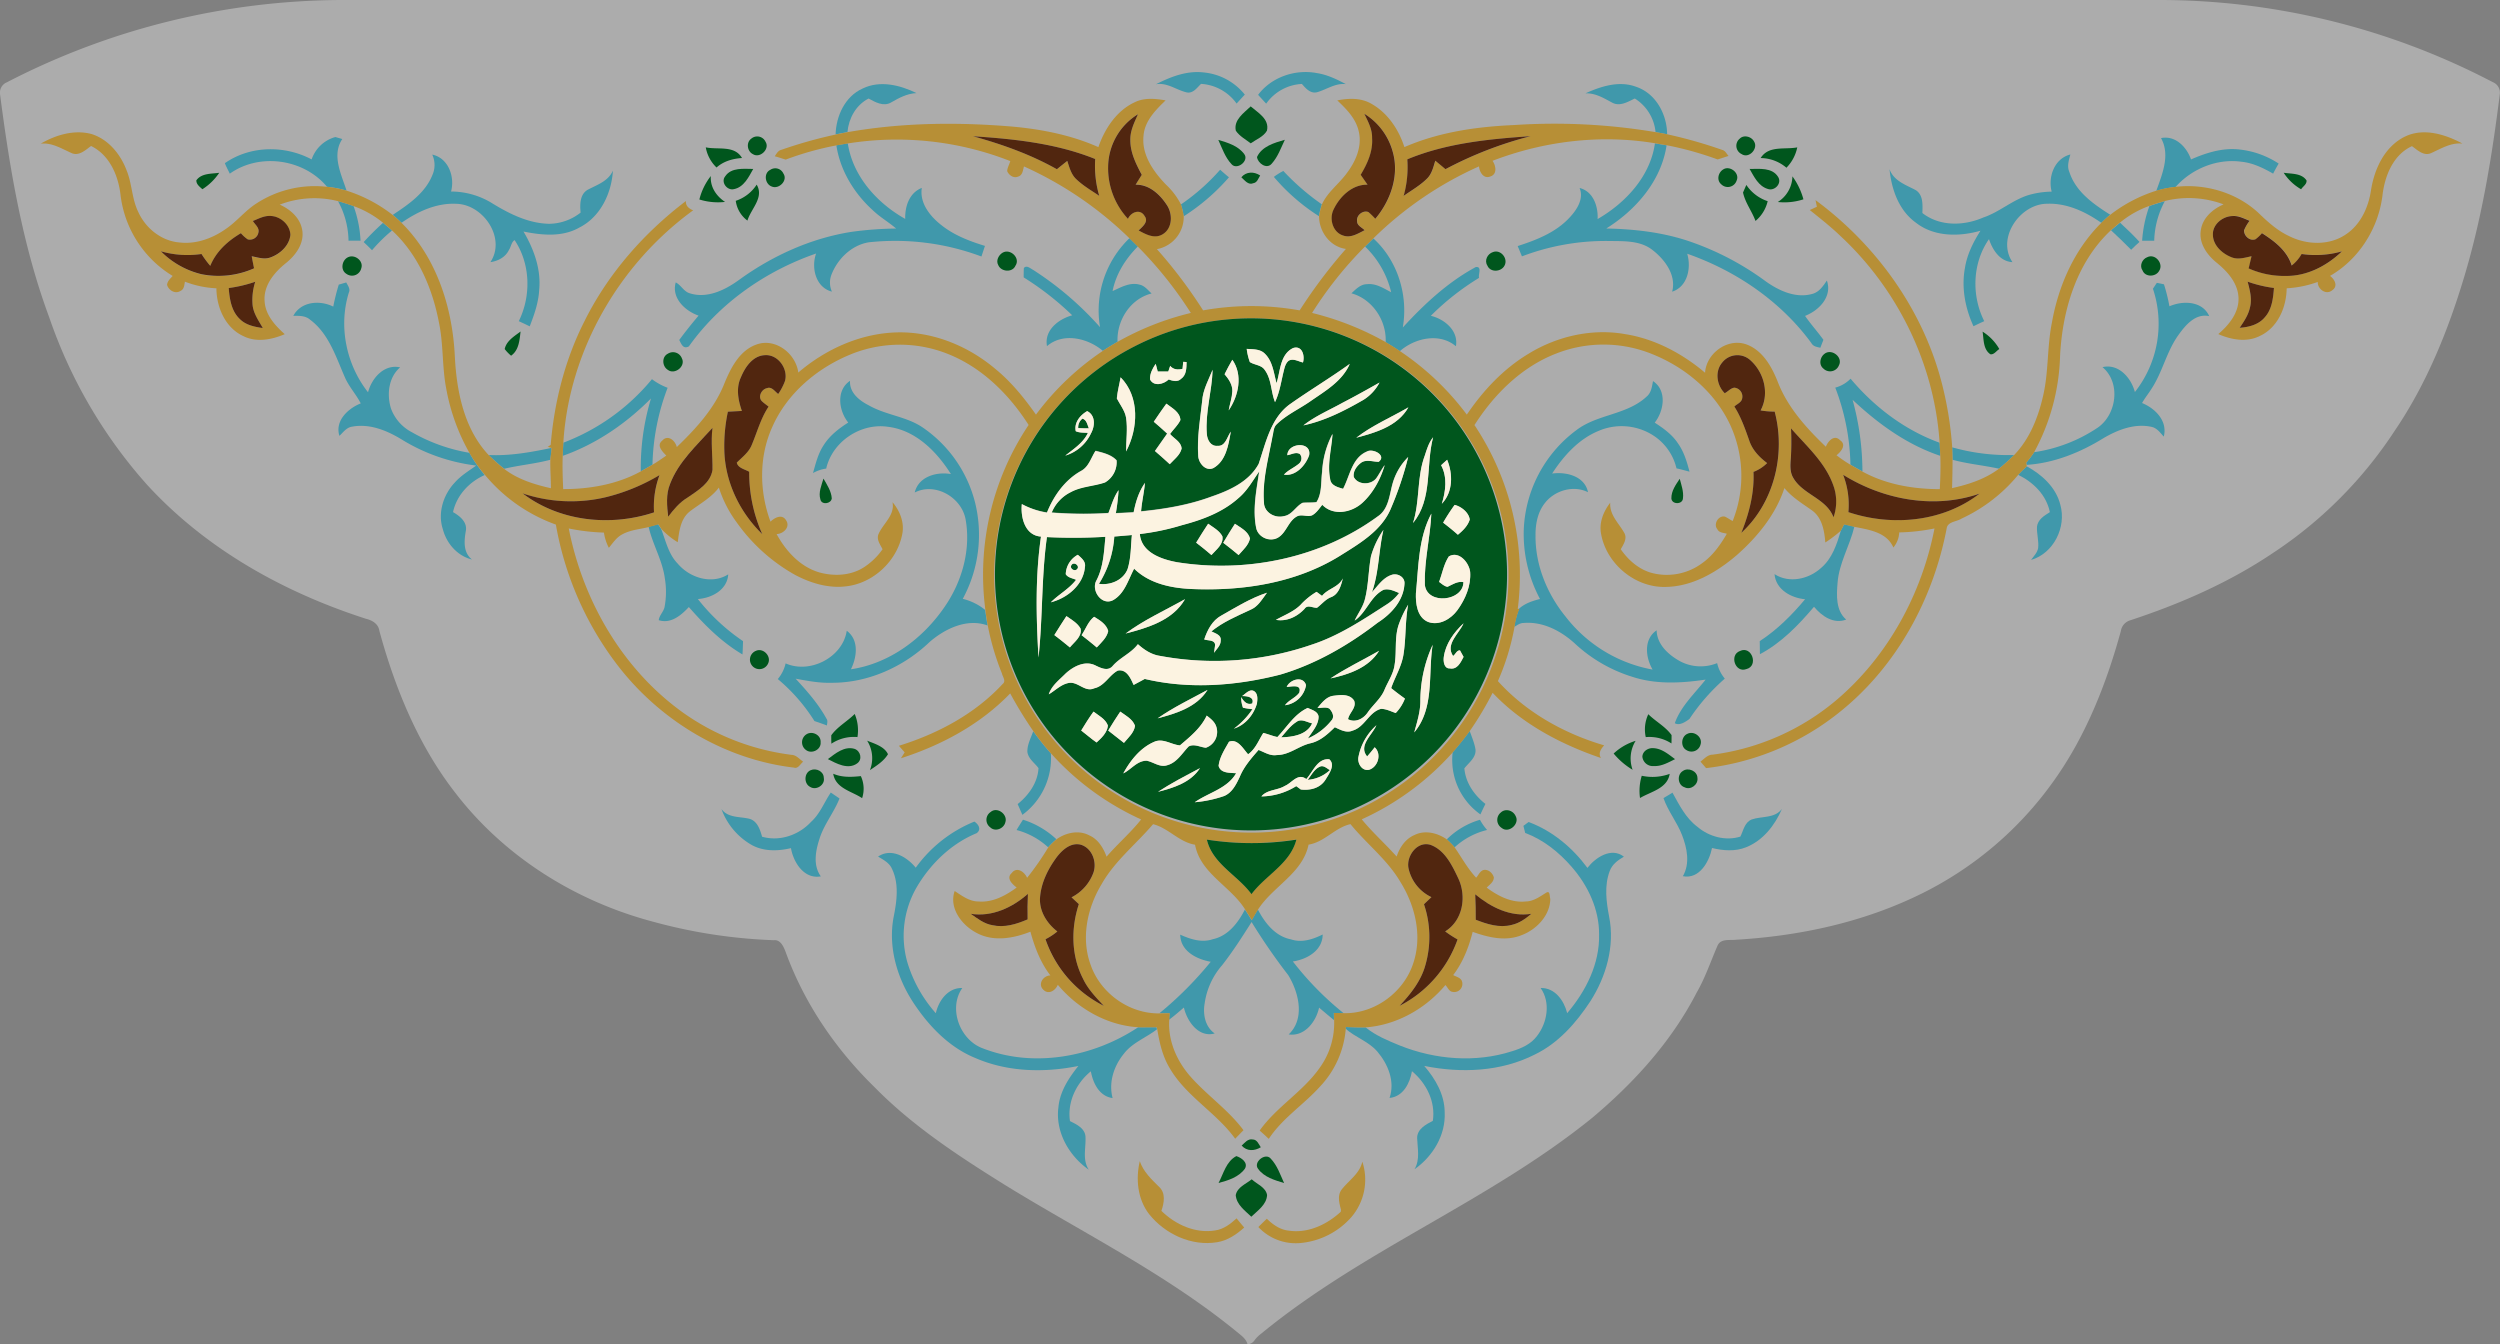 <svg xmlns="http://www.w3.org/2000/svg" viewBox="0 0 1054.52 567"><rect x="0" y="0" width="1054.52" height="567" fill="#808080" stroke="none"/><defs><style>.cls-1{fill:#efefef;opacity:0.4;}.cls-2{fill:#4098ab;}.cls-3{fill:#b78f36;}.cls-4{fill:#00561d;}.cls-5{fill:#51260f;}.cls-6{fill:#fcf3e1;}</style></defs><title>Asset 2</title><g id="Layer_2" data-name="Layer 2"><g id="Layer_1-2" data-name="Layer 1"><path class="cls-1" d="M1052.2,35l-2.28-1.16A303.64,303.64,0,0,0,910.19,0H144.42A309.57,309.57,0,0,0,2.83,34.75L2.29,35A4.8,4.8,0,0,0,.05,40c4.13,31.88,9.57,63.83,20.71,93.85A206.42,206.42,0,0,0,62.1,204.55C87.31,232,120.2,250,154.35,261c2.55.62,5.25,2.06,5.68,5.13,6.66,24.47,16.55,48.34,31.86,68.08,21.15,27.64,51.53,46.12,83.75,54.62a221.78,221.78,0,0,0,50.76,7.76c2.8-.31,4.13,2.66,5,5,7.95,21.88,21.34,41.23,37.5,57,16.44,16.73,36,29.4,55.49,41.54,32.95,20.26,67.85,37.37,98.1,62.29,1.51,1.23,3.17,2.52,3.72,4.58h.14a3.64,3.64,0,0,0,2.89-1.76,13.81,13.81,0,0,1,2.72-2.68c43.45-35.67,96.06-55.72,139.7-91.09,17.39-14.63,33.25-31.9,44-52.77,3.62-6.24,5.92-13.16,8.79-19.77,1.4-3.16,5.11-2.21,7.73-2.53,26.75-1.57,53.57-7.27,78-19.28a149.57,149.57,0,0,0,56.08-47.69c13.4-18.73,22.19-40.75,28.34-63.26a5.57,5.57,0,0,1,3.54-4.38c21.15-6.93,41.87-15.91,60.64-28.55A178.84,178.84,0,0,0,1010,181.86c13.37-19.6,22.52-42.06,29.42-65.06,7.51-25,11.75-50.94,15-76.91A4.83,4.83,0,0,0,1052.2,35Z"/><path class="cls-2" d="M487.56,35.55c6.18-3.14,13-5.82,20.05-5a25.24,25.24,0,0,1,17.46,9.36q-1.76,1.89-3.46,3.78a19.88,19.88,0,0,0-15-8.31c-1.73,1.62-3.4,4.23-6.15,3.57C496.11,37.91,492.27,34.7,487.56,35.55Z"/><path class="cls-2" d="M530.68,40c5.64-7.51,15.7-10.92,24.82-9.16,4.36.67,8.37,2.6,12.22,4.66-4.37-.54-8,2.18-12,3.35-2.86.86-4.94-1.54-6.57-3.44a19.62,19.62,0,0,0-15.06,8.31C532.94,42.48,531.8,41.25,530.68,40Z"/><path class="cls-2" d="M363.85,37.35c7.31-3.58,15.77-1.49,22.73,1.92-4,.18-7.46,2.07-10.8,4-3.17,1.78-6.61-.19-9.4-1.71-5.34,2.74-8.38,8.33-8.92,14.16-1.68.29-3.33.61-5,1C352.68,48.93,356.43,40.67,363.85,37.35Z"/><path class="cls-2" d="M668.74,39.38c6.64-3,14.3-5.46,21.47-2.74,8.29,2.81,12.94,11.65,13,20-1.64-.33-3.26-.63-4.88-.9a18.8,18.8,0,0,0-8.77-14.19c-2.9,1.39-6.27,3.48-9.5,1.76C676.55,41.44,673,39.2,668.74,39.38Z"/><path class="cls-2" d="M131.45,67.24a14.72,14.72,0,0,1,10-9.44l2.94.84c-4.57,6.79-.42,14.89,1.78,21.74a47.24,47.24,0,0,0-8.24-1.6c-9.77-11.77-28.48-14.45-41-5.52-.68-1.48-1.51-2.9-2.08-4.43C105.53,61.38,120.06,61.19,131.45,67.24Z"/><path class="cls-2" d="M911.54,58.25c6-1.25,10.83,3.74,12.65,9,6.39-2.8,13.3-5,20.38-4.2a37.59,37.59,0,0,1,16.59,5.94q-1.24,2.09-2.33,4.25c-4.13-2.34-8.49-4.51-13.26-5-10.34-1.47-21,2.88-27.9,10.62a45.44,45.44,0,0,0-8.12,1.62C912.05,73.41,915.52,65.42,911.54,58.25Z"/><path class="cls-2" d="M352.78,61.29l4.83-.82c2.1,13.84,12.32,25.2,24.22,31.86-.15-5.24,1.71-11,7-13.07-.95,6.11,3.07,11.43,7.5,15.09,5.51,4.65,12.33,7.3,19.14,9.37-.51,1.49-1,3-1.49,4.48a103.61,103.61,0,0,0-47.48-6c-7.39,1.19-13.41,7.17-15.91,14a9.27,9.27,0,0,0,.32,6.81c-6.83-1.73-8.83-10.09-6.67-16.07-21.22,7.35-40.57,20.78-53.66,39.16-2.42,1.33-3.19-1-4.07-2.7q3.9-5.26,8.16-10.27c-5.67-1.94-11.53-7.43-9.64-14,2.28,1.11,3.39,3.91,6,4.61,7.3,2.27,14.77-1.39,20.6-5.6,14.18-10.3,30.62-17.77,48-20.41A151.27,151.27,0,0,1,378,96.4c-3.17-2.71-6.82-4.81-9.83-7.7C360.25,81.53,354.39,71.91,352.78,61.29Z"/><path class="cls-2" d="M698.07,60.47l4.91.83c-2.26,15-12.9,27.25-25.44,35.08,12.17.25,24.43,1.65,36,5.75A118.82,118.82,0,0,1,745,118.82c5.59,3.93,12.66,7.14,19.59,5.11,2.79-.79,4.47-3.33,6-5.6,2.39,6.79-3.33,12.63-9.2,14.92,2.4,3.5,5.28,6.64,7.75,10.1-.45,1.11-.88,2.23-1.3,3.34-1.45-.32-3-.53-3.8-2-12.94-17.65-31.81-30.48-52.36-37.66,1.76,5.91.21,13.87-6.35,16,1.84-6.91-3-13.43-8.17-17.48-5.24-4.21-12.27-3.79-18.58-3.9a99.17,99.17,0,0,0-36.62,6.49c-.6-1.46-1.18-2.91-1.79-4.35,8-2.58,16.21-5.79,22-12.14,3-3.24,6-7.81,4.11-12.36,5.77,1.45,7.88,7.74,7.6,13.11C685.65,85.61,696.11,74.4,698.07,60.47Z"/><path class="cls-2" d="M865.42,80.83c-1.66-6.24,1.2-14,7.88-15.67-.66,2.41-1.49,5-.41,7.42,2.69,8.34,10.19,13.54,17.22,18A39.83,39.83,0,0,0,886.38,94c-6.68-4.68-14.49-8.36-22.82-8.06-11.47,0-21.53,14.46-14.69,24.64-5.35-.33-8.36-5.15-9.9-9.71-7,10-7.46,23.75-2,34.6-1.55.7-3.06,1.4-4.54,2.15-3.5-7.66-5.16-16.3-3.59-24.66.9-5.66,3.5-10.85,6.55-15.64-9.06,2.59-19.68,2.63-27.38-3.49-7.14-5.2-10.15-14-11-22.48,1.7,4.78,6.55,6.52,10.67,8.63,3.64,1.88,3.3,6.4,3.2,9.88,7.32,5.72,17.46,5.47,25.67,1.89,7.06-2.36,12.66-7.75,19.89-9.69A37.14,37.14,0,0,1,865.42,80.83Z"/><path class="cls-2" d="M182.32,65.21c6.84,1.44,9.61,9.39,7.94,15.57a33.26,33.26,0,0,1,16.79,4.62c7.44,4.6,15.63,8.82,24.57,9a21.81,21.81,0,0,0,13.29-4.73c-.36-3.46-.33-8,3.29-9.79,3.9-2,8.45-3.56,10.34-7.92-.6,9.64-5.29,19.58-14.23,24.06-7.18,4.06-15.75,3.22-23.5,1.64,4.35,7.37,7.45,15.8,6.63,24.49-.26,5.4-2.07,10.52-4,15.51q-2.3-1.14-4.62-2.18c5.29-10.71,4.95-24.18-1.76-34.2-1.39.88-1.49,2.84-2.37,4.12-1.44,3.06-4.6,4.72-7.83,5.17,6.71-10.13-3-24.34-14.36-24.6-8.44-.44-16.39,3.31-23.14,8q-1.8-1.74-3.72-3.32c6.58-4.36,13.64-9.13,16.72-16.75A10.39,10.39,0,0,0,182.32,65.21Z"/><path class="cls-2" d="M498.14,86.23a88,88,0,0,0,16.53-14.64q1.8,1.64,3.71,3.2a87.62,87.62,0,0,1-19.07,16.44A35.58,35.58,0,0,0,498.14,86.23Z"/><path class="cls-2" d="M537.32,74.62a26.21,26.21,0,0,1,4-2.51,100.91,100.91,0,0,0,16.25,14.08,32.22,32.22,0,0,0-1.22,5A84,84,0,0,1,537.32,74.62Z"/><path class="cls-2" d="M142.57,84.84q3.31.93,6.57,2.08a49.76,49.76,0,0,1,2.94,14.62q-2.55-.06-5.07,0A35.78,35.78,0,0,0,142.57,84.84Z"/><path class="cls-2" d="M906.63,86.91q3.21-1.12,6.52-2.07a37,37,0,0,0-4.48,16.71c-1.72,0-3.42,0-5.1,0A53.44,53.44,0,0,1,906.63,86.91Z"/><path class="cls-2" d="M161.56,94q1.91,1.59,3.79,3.24a67.53,67.53,0,0,0-8.43,8.31c-1.15-1.18-2.33-2.32-3.52-3.44C156,99.25,158.74,96.55,161.56,94Z"/><path class="cls-2" d="M890.44,97.13c1.24-1.07,2.52-2.15,3.81-3.2,2.83,2.6,5.61,5.27,8.21,8.11-1.21,1.08-2.4,2.18-3.52,3.32C896.15,102.56,893.35,99.79,890.44,97.13Z"/><path class="cls-2" d="M464,138a42.32,42.32,0,0,1,12.43-37.54c1.16,1.17,2.34,2.33,3.53,3.5-5.16,5.17-9.24,11.56-10.66,18.82,3.52-1.58,7.29-3.82,11.31-2.73,2.19.42,3.57,2.33,5.15,3.74-9,2.23-14.78,11.42-14.37,20.41Q468.2,146,465.2,148c-6.34-5.41-16.77-7.86-23.57-2-1.24-6.71,4.86-11.42,10.64-13a122.82,122.82,0,0,0-20.48-16c0-1.31,0-2.62.08-3.93,1.17-1.41,2.7.18,3.87.74A135.57,135.57,0,0,1,464,138Z"/><path class="cls-2" d="M575.8,104c1.17-1.12,2.35-2.26,3.51-3.42,10.27,9.36,14.75,24,12.4,37.56,9-9.81,19-19.14,30.81-25.51,2.76-.26.92,3.06,1.35,4.58a109.56,109.56,0,0,0-20.34,16c5.76,1.36,11.77,6.3,10.58,12.84-6.85-5.82-17.34-3.49-23.63,2.07-2-1.32-4-2.59-6-3.78.45-9.1-5.55-18.17-14.45-20.62,1.89-1.71,3.83-3.84,6.61-3.85,3.74-.42,7,1.76,10.17,3.41A39.44,39.44,0,0,0,575.8,104Z"/><path class="cls-2" d="M909.78,119.3l3,.63a73.83,73.83,0,0,1,2.3,9.27c5.68-2.48,13.9-2.3,16.78,4.14-5.85-1.23-10,3.81-13,8-5,6.94-6.68,15.63-11.4,22.75-1.26,2-2.76,3.85-3.92,5.91,5.6,2.29,10.86,7.59,9.16,14.16-1.49-1.6-2.84-3.6-5.1-4.09-7.08-1.6-14.24,1.18-20.28,4.71-9.77,6.07-21,10.59-32.46,11.3l-.2-.89a42.87,42.87,0,0,0,3.36-4.45,64.9,64.9,0,0,0,26.82-10.36c8.05-5.56,9.8-19,2-25.52,6.82-1.6,12.1,4.52,13.67,10.5a46.48,46.48,0,0,0,7.61-43.57C908.65,121,909.21,120.14,909.78,119.3Z"/><path class="cls-2" d="M142.9,120.05l3.15-.91c.67,1.35,1.85,2.74,1.08,4.32-4.41,14.24-1.09,30.32,8.11,42,1.57-5.94,6.76-12,13.54-10.5-4.9,4.2-5.67,11.39-3.89,17.27a18.33,18.33,0,0,0,8.69,10A73.52,73.52,0,0,0,198,191a57.37,57.37,0,0,0,6.46,9.37c-6.55,2.89-11.83,8.54-13.37,15.64,2.9,1.67,6.18,4.27,5.37,8.09-.7,4.16-1.11,9,2.64,11.91-6.17-1.5-10.72-6.75-12.3-12.76-2.26-6.88.2-14.62,5.08-19.76,2.56-2.9,5.9-4.9,9-7.11a77.67,77.67,0,0,1-31-10.73c-6.32-3.93-13.83-7.12-21.41-5.67-2.34.34-3.7,2.39-5.3,3.87-2-6.3,3.62-11.58,9-13.69-1.93-3.81-5-7.05-6.69-11-3.8-8.63-6.77-18.44-14.69-24.32-2-1.73-4.64-1.65-7.07-1.61,3.22-6.1,11.19-6.73,16.85-3.9A88.94,88.94,0,0,1,142.9,120.05Z"/><path class="cls-2" d="M774.13,163.51a14.14,14.14,0,0,0,6.46-3.77c10,11.91,22.85,21.69,37.54,27,.11,1.85.2,3.69.3,5.54-14.09-4.72-26.29-13.57-37-23.65a115,115,0,0,1,4.16,30.24c-1.71-.95-3.39-1.9-5.06-2.87A95.56,95.56,0,0,0,774.13,163.51Z"/><path class="cls-2" d="M275,159.94a26,26,0,0,0,6.61,3.63A96.61,96.61,0,0,0,275.22,196q-2.46,1.42-4.93,2.81a101.55,101.55,0,0,1,4.3-30.73c-10.52,10.58-23.09,19.23-37.23,24.2.07-1.86.15-3.7.26-5.55A89.41,89.41,0,0,0,275,159.94Z"/><path class="cls-2" d="M357.79,178.24c-4-5-5.24-13.55.76-17.61-.29,5.08,4,8.39,8.08,10.44,7.17,4.07,15.83,4.6,22.68,9.32a54.5,54.5,0,0,1,22,31.65,56.76,56.76,0,0,1-5.21,40.56,24,24,0,0,1,9.46,4.68q.42,3.29,1,6.55c-8.59-3.14-17.88,1.31-24.38,6.91C381.1,281.35,366,288.15,350.55,288c-5,.16-10-.82-14.94-1.72,4.8,5.23,9.57,10.59,13,16.86.67.86.27,1.89.2,2.87-1.75-.65-3.5-1.28-5.26-1.85a75.15,75.15,0,0,0-15.47-17.73,15.52,15.52,0,0,0,3.3-6.61c10.27,4.56,24.1-2.54,25.78-13.76,5.25,3.86,4.32,11.07,1.77,16.25,16.25-2.41,30.37-12.95,39.5-26.31,7.36-10.63,11.19-24.13,8.85-37-1.73-9.23-12.78-15.67-21.44-11.26,1.59-6.71,9.2-8.85,15.27-7.77-6-9.53-14.93-18.56-26.61-19.95-11.49-1.69-23.4,6.26-26,17.63a15.59,15.59,0,0,0-5.57,1.89c1.12-3.95,2.08-8,4.35-11.53C349.84,183.84,353.74,180.8,357.79,178.24Z"/><path class="cls-2" d="M697.25,160.75c6,4,4.65,12.52.73,17.53,3.66,2.37,7.33,5,9.76,8.68,2.56,3.57,3.82,7.83,4.91,12-1.83-.5-3.67-1-5.49-1.4a22.73,22.73,0,0,0-10.08-14.06,24.66,24.66,0,0,0-22.77-1.75c-8.44,3.46-14.76,10.53-19.61,18,6-.81,13.73,1.07,15.14,7.87-6.13-3.08-14-.78-18.14,4.5-3.14,3.91-4.09,9.08-4,14-.06,12.41,4.93,24.46,12.7,34a60,60,0,0,0,36.68,22.32c-3-5.15-3.86-12.8,1.7-16.57.14,6,5,10.35,9.88,13.05a18.53,18.53,0,0,0,15.64.79,15.6,15.6,0,0,0,3.24,6.54,85.19,85.19,0,0,0-14.91,17c-1.58,1.21-4.28,3-6.18,1.79,2.54-7.16,8.38-12.5,13-18.38-10.26,1.52-21,2.12-31-1.2a62.82,62.82,0,0,1-24.22-14.07c-5.82-5.3-13.53-9.33-21.59-8.61-1.5,0-2.7.94-3.91,1.65a35.48,35.48,0,0,1,2.06-7.72c2.46-2.21,5.64-3.26,8.8-4.05a58,58,0,0,1-6.84-29.57A55,55,0,0,1,665,181.39c8.86-6.74,21.31-6.36,29.59-14.13C696.52,165.67,696.81,163.07,697.25,160.75Z"/><path class="cls-2" d="M206.13,191.93c9,.42,17.8-1.17,26.52-3,0,1.69-.39,3.36-.5,5-6.41,1.71-13,2.26-19.49,3.8A80.24,80.24,0,0,1,206.13,191.93Z"/><path class="cls-2" d="M823.46,188.69a86.93,86.93,0,0,0,26.12,3.24,85.07,85.07,0,0,1-6.39,5.77c-6.5-1.43-13.16-2-19.59-3.76C823.57,192.19,823.51,190.43,823.46,188.69Z"/><path class="cls-2" d="M851.26,200.28c1.17-1.24,2.36-2.43,3.63-3.59,6.41,3.48,12.37,8.91,14.18,16.24,2.64,9.37-2.8,20.5-12.36,23.26,1.13-1.57,2.61-3,3-5,.33-3-.63-6-.5-9,.33-3.06,3.09-4.69,5.44-6.16C863.19,208.83,857.7,203.39,851.26,200.28Z"/><path class="cls-2" d="M274.32,222l3.21-.91,1.35,2c1.94,5,3.07,10.65,7,14.66,5,5.95,14.32,8.94,21.29,4.52-.38,6.55-6.95,10-12.8,10.41a84,84,0,0,0,19.05,17.76c-.06,1.87-.12,3.74-.23,5.61-8.76-5.14-16-12.43-22.63-20-3.23,3.48-7.56,7.18-12.69,5.55.2-2,2-3.51,2.44-5.51a34.4,34.4,0,0,0,.13-12.1c-1-7.64-5.16-14.32-6.85-21.78Z"/><path class="cls-2" d="M777.87,221.16l4.31,1c-1.93,8.08-6.51,15.41-7.09,23.81-.44,5.24-.74,11.61,3.65,15.38-5.38,2-10.27-1.46-13.58-5.4-6.54,7.72-13.8,15.23-22.82,20-.05-1.85-.05-3.68-.07-5.52,7.32-4.75,13.55-11,19.13-17.66-5.91-.55-12.36-4.08-12.89-10.6,6.17,4,14.4,2.16,19.61-2.59,4.75-4,6.71-10.12,8.41-15.87C777,222.89,777.38,222,777.87,221.16Z"/><path class="cls-2" d="M435.83,308.43a110.77,110.77,0,0,0,7.42,9.33,29.6,29.6,0,0,1-12,25.95c-.66-1.53-1.32-3-2-4.54,4.66-3.75,8.46-9,8.8-15.17-1.64-2.21-4.27-3.9-4.69-6.81C433.25,314.09,434.85,311.3,435.83,308.43Z"/><path class="cls-2" d="M612.75,317.31c2.51-2.89,4.92-5.89,7.18-9,.88,2.57,2,5.08,2.44,7.79.35,3.45-2.8,5.56-4.69,8,.51,6.09,4.19,11.33,8.88,15-.72,1.46-1.43,2.93-2.11,4.42A28.07,28.07,0,0,1,612.75,317.31Z"/><path class="cls-2" d="M701.66,336.63l3.8-2.28c2.89,5.21,5.61,10.74,10.52,14.4,4.89,4.18,11.93,6.1,18.13,4.13,1.27-2.56,1.79-6.06,4.8-7.23,4.29-1.49,9.64-.35,12.74-4.45-3,6.91-8,13.37-15.19,16.2-4.58,1.83-9.64,1.43-14.32.29-1.14,5.78-5.33,13.27-12.29,11.9,3.11-5.4,1.78-11.84-.34-17.33S703.59,342.18,701.66,336.63Z"/><path class="cls-2" d="M342.09,346.69c3.8-3.4,5.55-8.27,8.35-12.39l3.67,2.5c-2.36,6-6.65,11.06-8.52,17.27-1.6,5-2.68,11,.64,15.59-7.06,1.29-11.55-5.89-12.6-11.91-5.42,1.3-11.4,1.45-16.43-1.26a28.75,28.75,0,0,1-12.89-15.24c2.83,3.9,7.87,3.09,12,4.18,3.22,1.06,4.31,4.57,5.14,7.5C328.85,355.05,336.93,352.27,342.09,346.69Z"/><path class="cls-2" d="M431.49,345.75A36.7,36.7,0,0,1,445.6,354a31.94,31.94,0,0,0-3.48,3.4,31.52,31.52,0,0,0-13.32-7.29C429.65,348.63,430.6,347.2,431.49,345.75Z"/><path class="cls-2" d="M610.27,354.06a32.74,32.74,0,0,1,14-8.27,22.11,22.11,0,0,0,3,4.3,31.05,31.05,0,0,0-13.7,7.31A31.46,31.46,0,0,0,610.27,354.06Z"/><path class="cls-2" d="M386.27,366A56.81,56.81,0,0,1,411,346.55c1.78,1.17,3.08,3.37.94,4.9-10.71,4.42-19.43,12.86-25.26,22.77a40.92,40.92,0,0,0-3.94,31.72,57.11,57.11,0,0,0,12,21.45c1.2-5.35,5.13-10.8,11.17-10.64-6.06,8.63-1,22,8.73,25.48,21.5,8.35,46.54,3.63,65.44-8.91,2.57.06,5.13-.07,7.71,0l.24.84c-4.62,3.58-10.48,5.66-14.08,10.45-4.15,5.16-6.38,12-4.64,18.57-5.63-.77-8.26-6.28-9.18-11.29-6.17,5-10,13-8.8,21,2.7,1.37,6.14,2.92,6.52,6.35.34,4.73-1.45,9.88,1.42,14.16-8.35-5.83-14.15-15.89-12.83-26.26.58-6.68,4.36-12.41,8.42-17.51-14.4,2.93-29.79,2.56-43.41-3.33-10.77-4.38-19.2-13-25.6-22.49-7.39-10.83-11.46-24.45-8.81-37.5,1.31-6.57,2.19-13.82-.88-20-1.12-2.45-3.62-3.67-5.77-5C376,357.5,382.57,361.47,386.27,366Z"/><path class="cls-2" d="M642.58,348.35l2.2-1.62c10,3.7,18.5,10.81,24.81,19.35,3.42-4.44,10.12-8.84,15.39-4.73-2.5,1.45-5,3.25-6,6.1-2.32,6.12-1.44,12.9-.24,19.18,2.49,12.37-1.23,25.29-7.93,35.74-6,9.12-13.48,17.65-23.44,22.45-14.32,7.27-31.09,7.93-46.61,4.79,4.7,5.45,8.58,12.11,8.62,19.51.5,9.63-5,18.67-12.73,24.09,2.41-4.1,1.27-8.75,1.11-13.19,0-3.82,3.73-5.72,6.63-7.25,1.19-8.06-2.7-15.86-8.81-20.93-.89,5.06-3.7,10.73-9.46,11.28,2.39-6.89-.63-14.25-5.12-19.52-3.65-4.3-9.28-6-13.45-9.7v-.7c2.81.09,5.63.24,8.46.15,4.27,3.49,9.43,5.59,14.49,7.67,14.89,5.94,31.87,7.35,47.25,2.41,4-1.21,8.05-3,10.59-6.46,4.36-5.62,5.79-14.17,1.5-20.23,6.07-.14,9.88,5.31,11.21,10.62,7.87-9.22,13.76-20.87,13.46-33.25.06-10.55-4.7-20.61-11.54-28.44-5.35-6.17-11.92-11.45-19.63-14.32C643.09,350.34,642.83,349.35,642.58,348.35Z"/><path class="cls-2" d="M525.11,383.64c1,1.47,1.9,3,2.85,4.49.84-1.52,1.7-3,2.62-4.5,2.93,5.68,7.32,11.31,14,12.61,4.55,1.52,9.22,0,13.33-2.07,0,6.78-6.65,10.51-12.57,11.38a129.75,129.75,0,0,0,21.42,21.83l-4.15-.09.08,3c-2.12-1.73-4.21-3.49-6.29-5.26-1.28,5.9-6.09,12.29-12.82,11.29,7-6.65,4.27-17.69-.19-25a251.74,251.74,0,0,1-15.46-22.4c-3.94,6.2-7.89,12.41-12.42,18.2a31.06,31.06,0,0,0-7.38,16.15c-.8,4.57.21,9.87,4.25,12.65-6.8,1.89-11.68-5.13-13-10.93-2.06,1.74-4.07,3.53-6.24,5.12,0-.69.14-2.07.19-2.76l-4.32.09a153.83,153.83,0,0,0,21.69-21.76c-6-1.07-12.78-4.5-12.87-11.43,4.29,1.91,9.07,3.52,13.76,1.91C518,394.79,522.27,389.24,525.11,383.64Z"/><path class="cls-3" d="M478.74,43.08c4-1.94,8.64-1.49,12.92-.74-4.23,4.09-8.85,8.71-9.31,14.94-.87,8,4.18,15.11,9.48,20.6a30.45,30.45,0,0,1,6.31,8.35,35.58,35.58,0,0,1,1.17,5A13.84,13.84,0,0,1,488,105.09a203.16,203.16,0,0,1,19.48,25.83,115.34,115.34,0,0,1,40.72,0A217.35,217.35,0,0,1,567.71,105c-6.69-.92-11.32-7.27-11.32-13.81a32.22,32.22,0,0,1,1.22-5c2.41-5.31,7.38-8.74,10.68-13.43,3.7-4.94,6.37-11.31,4.79-17.55-1.25-5.29-5.19-9.27-9-12.85,4.84-1,10.16-1.13,14.54,1.5,6.81,3.88,11.4,10.85,13.77,18.19,14.53-6.33,30.43-8.62,46.16-9.3a257,257,0,0,1,59.86,3c1.62.27,3.24.57,4.88.9a199.31,199.31,0,0,1,23.25,6.61c1.24.34,1.76,1.64,2.58,2.52-1.57.49-3.07,1-4.59,1.48a141,141,0,0,0-21.52-6l-4.91-.83c-23-3.83-46.84-.92-68.53,7.4,1.44,2.11,2.1,5.77-1.08,6.66-2.84,1-4.41-2-4.65-4.3a151.66,151.66,0,0,0-44.5,30.32c-1.16,1.16-2.34,2.3-3.51,3.42A161.68,161.68,0,0,0,553.44,132a122.46,122.46,0,0,1,31,12.27c2,1.19,4.06,2.46,6,3.78a115.27,115.27,0,0,1,28.28,26.84c6.85-10.13,15.42-19.3,26-25.66,12.08-7.42,26.83-10.8,40.87-8.28,12.49,2,24,8.15,33.62,16.27.52-8.15,9.39-14.7,17.29-12,6.93,2.45,10.82,9.37,13.37,15.83,4.16,10.79,12.07,19.5,20.29,27.39.89-2.35,3.56-5.33,6-2.74,2.85,1.91.43,4.82-1.5,6.33a56.37,56.37,0,0,0,5.86,4c1.67,1,3.35,1.92,5.06,2.87,9.93,5.46,21.4,7.41,32.64,7.43.24-4.67.4-9.34.22-14-.1-1.85-.19-3.69-.3-5.54-2.12-33.07-17.67-64.82-41.91-87.32-4.06-3.89-8.48-7.37-12.86-10.88l3-1.38c-.14-.7-.43-2.1-.57-2.8C791,103,810.49,129.78,818.7,160.2a150.19,150.19,0,0,1,4.76,28.49c0,1.74.11,3.5.14,5.25,0,4-.09,8-.2,11.95,7-1.55,14-3.83,19.79-8.19a85.07,85.07,0,0,0,6.39-5.77c6.51-6.73,10.1-15.74,12.17-24.75,2.42-10.18,1.69-20.77,3.74-31,2.77-15.65,9.47-30.92,20.89-42.2a39.83,39.83,0,0,1,3.73-3.36,62.07,62.07,0,0,1,19.44-10.19,45.44,45.44,0,0,1,8.12-1.62c12.55-1.45,25.78,2.41,35.07,11.09,3.84,3.73,7.88,7.37,12.78,9.66,7.36,3.73,16.83,4.12,23.85-.6,6.33-4.12,9.68-11.51,10.75-18.78,1.42-9,5.81-18.5,14.43-22.62,7.87-3.74,16.93-.87,24.16,3-4.87-.5-9,2.11-13.22,4-3.11,1.42-5.79-1.26-8.1-2.91C1009.55,65.23,1006,74,1005,82c-1.59,14-9.85,27.32-22.19,34.38,1.93,1.34,3.51,4.31,1,6-2.59,2.27-6.26-.38-6.16-3.45a46.7,46.7,0,0,1-13.11,2.68c-.1,8-3.74,16.58-11.31,20.1-5.57,2.82-12.07,1.61-17.54-.79,4.38-3.76,8.51-8.68,8.54-14.78,0-6.44-4.55-11.56-9.27-15.36-4-3.26-7.51-8.14-6.65-13.57.68-5.23,5-9,9.61-11a41.77,41.77,0,0,0-24.72-1.44q-3.31.94-6.52,2.07a40.93,40.93,0,0,0-12.38,7c-1.29,1-2.57,2.13-3.81,3.2-14.52,13.47-20.55,33.73-21.53,53A90.18,90.18,0,0,1,858,190.78a42.87,42.87,0,0,1-3.36,4.45l.2.89.09.57c-1.27,1.16-2.46,2.35-3.63,3.59A67.68,67.68,0,0,1,827.5,218.7c-2.09,1.4-6.07,1.25-6.4,4.3-5.67,29.65-21,57.88-44.67,77a110.41,110.41,0,0,1-56.78,24c-.81-.92-1.6-1.83-2.38-2.74,1.58-1.16,3-2.94,5.14-2.94a101,101,0,0,0,52.76-23.5c21.35-18.35,35.45-44.41,40.82-71.92a82.81,82.81,0,0,1-14.88,1.68,10.73,10.73,0,0,1-2.47,6.37c-2.81-6.52-10.34-7.5-16.46-8.73l-4.31-1c-.49.86-.9,1.73-1.34,2.6a55.68,55.68,0,0,1-6.6,5c-.38-4.87-1.31-10.34-5.5-13.45-4.1-2.93-8.51-5.54-11.75-9.5-3.67,11.21-11.4,20.62-20.14,28.33-8.4,7.16-18.68,13.24-30,13.37-12.86.35-25-9.8-27.2-22.42-.89-4.75,1-9.39,3.87-13.1-.36,5.17,3.63,8.62,5.93,12.75,1.34,2.38-.34,4.83-1.5,6.88,3.07,4.41,7.28,8.2,12.5,9.82A25,25,0,0,0,718,237.54c4.47-3.17,7.68-7.72,10.4-12.4-1.42-.44-3.3-.38-4-1.91-1.82-2.15.49-6,3.23-5.3,1.1.54,2.12,1.26,3.22,1.85a51.49,51.49,0,0,0-.83-40.1c-6.39-14.09-19-24.7-33.24-30.37a54.53,54.53,0,0,0-40.24-.23c-14.65,5.63-26.28,17.17-34.6,30.22a113.9,113.9,0,0,1,18.26,77.57l.69-.12a35.48,35.48,0,0,0-2.06,7.72,102.2,102.2,0,0,1-7,22.83c11.87,13.15,27.91,22.12,44.81,27.09-1.34,1.55-2.58,3.25-1.36,5.34-16.93-5.78-33.28-14.39-45.68-27.5a137.52,137.52,0,0,1-9.61,16.09c-2.26,3.1-4.67,6.1-7.18,9A115.18,115.18,0,0,1,574.4,345.6c4.55,5.56,9.94,10.34,14.71,15.7,1.26-3.82,3.7-7.46,7.52-9.08,4.44-2.23,9.75-.89,13.64,1.84a31.46,31.46,0,0,1,3.29,3.34c3,4.31,5.5,9,9.09,12.82,1-1.07,1.53-2.67,3-3.22,2-.51,3.95,1.2,4.46,3.08,0,2-1.83,3.08-3,4.34,4.75,3.51,10.42,6.49,16.53,5.82,3.3-.06,6-2.12,8.65-3.75,1.61-.92,1.3,1.74,1.64,2.67-.12,7.07-5.87,13-12.26,15.36-6.7,2.66-14,.87-20.48-1.46-1.64,6.5-4.12,12.87-8.22,18.24,1.34.76,3.39,1.09,3.78,2.89a3.44,3.44,0,0,1-4.06,4.19c-1.53-.22-2.05-1.93-3-2.88-8.35,9.95-20.52,16.86-33.57,17.85-2.83.09-5.65-.06-8.46-.15v.7a40.1,40.1,0,0,1-10.86,24.41c-6.89,7.67-15.91,13.36-21.62,22.08q-1.9-1.8-3.84-3.52c7.2-10.12,18.42-16.46,25.48-26.69a32.22,32.22,0,0,0,5.93-19.91l-.08-3,4.15.09c13.09.34,25.54-8.95,29.41-21.38,3.71-11.38.71-23.93-5.47-33.87-5.49-9.42-14.3-16.13-21.12-24.49-6.61,1.51-10.91,7.56-17.68,8.66-2.48,12.08-15,17.56-21.29,27.33-.92,1.47-1.78,3-2.62,4.5-1-1.51-1.88-3-2.85-4.49-6.1-9.84-18.87-15.17-21.12-27.31-6.78-1.11-11.14-7-17.7-8.67-7.24,8.5-16.25,15.58-21.79,25.44-6,10-8.7,22.73-4.51,34,4.18,11.93,16.29,20.57,29,20.38l4.32-.09c-.05.69-.14,2.07-.19,2.76-.64,8.93,3.29,17.65,9.15,24.21,7,7.86,15.85,13.9,22.16,22.39q-1.78,1.79-3.5,3.61c-8-11.09-20.76-17.9-27.67-29.86-3-5-4.29-10.68-5.21-16.34l-.24-.84c-2.58,0-5.14.1-7.71,0-13.23-.76-25.57-7.87-34-17.91-.93,2.32-3.79,4.32-6,2.17-2.64-2.33-.22-6.06,2.87-6.12-4.18-5.43-6.63-11.89-8.42-18.44-7.09,2.79-15.38,4.32-22.44.64-6.3-3.14-12.07-10.48-9.51-17.8,3.08,2,6.18,4.4,10,4.41,6,.51,11.48-2.46,16.14-5.88-1.81-1.41-4.56-3.93-2.09-6.1,2.14-2.87,5.39-.54,6.5,2a117.76,117.76,0,0,0,8.95-12.87,31.94,31.94,0,0,1,3.48-3.4c3.92-2.79,9.33-4,13.77-1.65,3.74,1.64,5.95,5.26,7.32,9,4.66-5.42,10.14-10.08,14.58-15.7a115,115,0,0,1-38-27.83,110.77,110.77,0,0,1-7.42-9.33,174.14,174.14,0,0,1-9.81-16c-12.56,13.05-29,21.87-46.09,27.35.39-.62,1.18-1.86,1.57-2.49l-2.43-2.77c16.34-5.07,32.08-13.42,43.78-26.09,1.53-1.21,0-2.95-.29-4.35a110,110,0,0,1-6-20.26q-.61-3.27-1-6.55a113.43,113.43,0,0,1,18.23-78.07c-8.21-12.89-19.66-24.23-34-29.94a54.69,54.69,0,0,0-41.18.21c-14.17,5.82-26.79,16.49-33,30.7-5.62,12.49-5.41,27.07-.7,39.81,1.73-1.68,4.83-3.36,6.53-.65,2,2.88-1.06,5.79-3.95,5.89,3.92,7.17,9.91,13.79,18,16.16,6.06,1.68,12.94,1.42,18.42-1.9a28.45,28.45,0,0,0,8.27-7.87c-1-2-2.7-4.15-1.67-6.47,2-4.49,6.92-7.85,5.87-13.37,3.12,3.68,5.09,8.57,4.11,13.44-2.17,11.43-12.34,20.89-23.94,22.08-7.4.84-14.78-1.42-21.26-4.85a75.18,75.18,0,0,1-24.74-22.29,51.07,51.07,0,0,1-7.42-14.53c-3.21,4.23-7.9,6.76-12.05,9.89s-4.65,8.46-5.3,13.15a32.53,32.53,0,0,1-6.82-5.53l-1.35-2-3.21.91c-4.13,1.14-8.6,1.28-12.36,3.49-2.25,1.3-3.68,3.54-5.31,5.48a19.48,19.48,0,0,1-2.07-6.42,86,86,0,0,1-14.84-1.74c6,30.54,22.73,59.5,48.26,77.72a100.66,100.66,0,0,0,45.73,17.77c2,.1,3.34,1.8,4.88,2.9-1.24.91-2.06,3.1-3.93,2.48-29.59-3.49-56.92-20.14-74.82-43.78a136,136,0,0,1-25.56-58.73,69.09,69.09,0,0,1-29.8-20.81A57.37,57.37,0,0,1,198,191a85.64,85.64,0,0,1-9.72-26.77c-1.85-9.35-1.18-19-3.15-28.3-2.75-14.4-8.88-28.71-19.82-38.77q-1.89-1.65-3.79-3.24a42.09,42.09,0,0,0-12.42-7q-3.25-1.15-6.57-2.08A40.61,40.61,0,0,0,118,86.32c4.53,2,8.65,5.66,9.48,10.73.94,5.59-2.72,10.6-6.86,13.91-4.9,3.91-9.58,9.5-9,16.17.35,5.72,4.42,10.2,8.49,13.82-5.46,2.33-11.93,3.62-17.48.81-7.61-3.5-11.3-12.14-11.35-20.15A42.18,42.18,0,0,1,78,118.81c-.27,1.43-.31,3.25-1.89,3.9-2.17,1.46-5-.27-5.64-2.54.12-1.59,1.4-2.66,2.37-3.77a46.38,46.38,0,0,1-22-34.18C49.89,74,46.2,65.37,38.41,61.58,36,63.32,33.22,66.06,30,64.48c-4.1-1.82-8.13-4.4-12.84-3.88,6.36-3.66,14-6,21.33-4.1,7.26,2.21,12.44,8.64,15,15.58,2.24,5.6,2.14,11.87,4.83,17.32,3.09,6.86,9.74,12.23,17.35,12.87,6.93.83,13.83-1.68,19.45-5.61,4.73-3.16,8.26-7.8,13.07-10.86a45.16,45.16,0,0,1,29.71-7,47.24,47.24,0,0,1,8.24,1.6,62,62,0,0,1,19.5,10.27q1.92,1.57,3.72,3.32c14.86,14.7,21.51,35.82,22.49,56.3.75,14.73,3.84,30.56,14.27,41.66a80.24,80.24,0,0,0,6.53,5.82c5.72,4.43,12.77,6.59,19.73,8.17,0-4-.34-8-.24-12,.11-1.69.48-3.36.5-5l-1.59-.46,1.24-.82c1.5-18.16,6.07-36.16,14.38-52.44,9.94-19.92,25-37,42.65-50.42-.12,2.11,1.3,3.2,3.06,3.92C261.11,111.42,240,148,237.62,186.76c-.11,1.85-.19,3.69-.26,5.55-.18,4.66,0,9.33.2,14,11.26,0,22.77-2,32.73-7.47q2.47-1.38,4.93-2.81c2-1.18,3.91-2.53,5.83-3.85-1.56-1.64-4.28-4.21-1.74-6.3,2.42-2.74,5.5-.06,6.17,2.69,7.85-7.58,15.5-15.81,19.74-26,2.82-7,6.63-15,14.4-17.43s16.09,4.11,17.11,12c11.61-9.92,26.38-16.6,41.8-16.94,15.19-.33,30.06,5.82,41.54,15.6,6.6,5.43,12,12.11,16.91,19.09A114.88,114.88,0,0,1,465.2,148q3-2,6.16-3.79A119.68,119.68,0,0,1,502.31,132a167.18,167.18,0,0,0-22.38-28c-1.19-1.17-2.37-2.33-3.53-3.5a154.51,154.51,0,0,0-44.47-30.29c-.49,1.55-.55,3.77-2.48,4.28-1.92.83-3.89-.58-4.61-2.32.07-1.49.93-2.79,1.3-4.22a131.08,131.08,0,0,0-68.53-7.44l-4.83.82a129.07,129.07,0,0,0-21.38,6c-1.52-.48-3.09-1-4.6-1.42.74-1.07,1.4-2.41,2.8-2.72a192.9,192.9,0,0,1,22.89-6.44c1.64-.35,3.29-.67,5-1,23.12-4.09,46.79-4.3,70.14-2.3,12.21,1.17,24.42,3.59,35.67,8.61C466,54.26,471,46.62,478.74,43.08ZM575.49,48c1.55,3.24,3.37,6.52,3.33,10.22.39,5.6-2,10.84-4.82,15.51q1.44,2.08,2.91,4.17c-6.4-.14-11.62,4.89-14.25,10.31-2.08,3.94-.53,9.79,4,11.15,3.18,1.14,6.22-.89,9-2.25-1.13-1.19-3.29-2-3.16-3.89-.39-2.41,2.51-4.69,4.77-3.78a33.75,33.75,0,0,1,2.9,2.84c6.44-7.63,10.18-18.27,7.38-28.15A27.21,27.21,0,0,0,575.49,48ZM467.42,70.19a31.42,31.42,0,0,0,8.38,22.06c1.21-2.85,5.19-4.38,7-1.21,1.87,2.43-.91,4.55-2.5,6.1,3,1.62,6.6,3.63,9.95,1.72,4.34-2.41,4.48-8.55,2-12.34-2.92-4.53-7.49-8.81-13.23-8.67.85-1.39,1.72-2.78,2.59-4.16-2.41-4.52-4.84-9.31-4.82-14.56-.13-3.9,1.7-7.46,3.22-11A26.36,26.36,0,0,0,467.42,70.19Zm-57-12.72c12.24,3.37,24.29,7.66,35.39,13.91q2.18-1.75,4.39-3.51c.87,2.77,1.68,5.77,3.9,7.81,2.87,2.72,6.32,4.71,9.58,6.92A45,45,0,0,1,462,67.08C445.62,60.47,427.86,58.63,410.41,57.47Zm183.2,9.74a44.81,44.81,0,0,1-1.49,15.42c3.3-2.36,6.9-4.36,9.8-7.25,2.1-2,2.71-4.93,3.55-7.6l4.3,3.57a162,162,0,0,1,35.89-13.91C628.05,58.65,610.06,60.37,593.61,67.21Zm-486.95,26c.9,1.52,2.89,2.9,2.3,4.89a3.66,3.66,0,0,1-4.44,2.89,14.63,14.63,0,0,1-2.89-2.61c-5.55,3.27-10.44,7.7-12.93,13.77a42.77,42.77,0,0,1-3.69-5A40.48,40.48,0,0,1,67.88,106a35.93,35.93,0,0,0,17.05,9.71,36.8,36.8,0,0,0,22.22-2.48c-.35-1.69-.67-3.39-1-5.08,2.59.5,5.33,1.45,7.94.48,4.1-1.44,7.91-5,8.38-9.48-.14-4.5-4.53-8.17-8.93-8C111.09,91.1,108.89,92.34,106.66,93.21Zm826.76,5.93c.12,4.44,4,7.81,7.88,9.32,2.75,1.16,5.72.18,8.49-.41-.42,1.71-.81,3.42-1.22,5.14a37,37,0,0,0,16,3.17c8.82,0,17.12-4.31,23.34-10.36a40.51,40.51,0,0,1-17,1.11,16.64,16.64,0,0,1-4.2,4.87c-1.93-6.29-7.24-10.27-12.52-13.64a16.79,16.79,0,0,1-2.72,2.55c-2.34,1-5-1.42-4.84-3.78a17,17,0,0,1,2.33-4c-2.35-1-4.73-2.3-7.35-2C937.41,91.3,933.17,94.76,933.42,99.14ZM96.48,121.5c.36,4.63,1.12,9.74,4.69,13.08,2.55,2.57,6.23,3.3,9.68,3.79-1.84-3.22-4.16-6.42-4.35-10.26a24.89,24.89,0,0,1,1.17-9.26A57.64,57.64,0,0,1,96.48,121.5Zm851.59-2.69c.89,3.51,1.94,7.21,1,10.83-.67,3.22-2.54,6-4.35,8.62,3.87-.26,8-1.32,10.6-4.44,3-3.36,3.51-8,3.85-12.35A53.45,53.45,0,0,1,948.07,118.81ZM517,134.81a107,107,0,0,0-38.44,11.29A108.47,108.47,0,1,0,517,134.81Zm-204.5,24.42c-2.1,4.53-1.12,9.59.44,14.11l-5.9.32a69.16,69.16,0,0,0-1.5,16.48c.38,13.25,6.53,26,16,35.15A63.32,63.32,0,0,1,316,199c-1.8-1.05-4.75-1.56-5.24-3.86,2.26-2.3,5-4.3,6.28-7.4,2.32-5.44,3.79-11.27,7.14-16.23-1-.74-1.95-1.44-2.82-2.26-1.79-1.86-.16-5.08,2.16-5.53,2-.77,3.35,1.42,4.71,2.46a24.37,24.37,0,0,0,2.84-5.42c1.48-5.16-2.93-11.36-8.47-10.94C317.46,150.05,314.26,154.91,312.49,159.23ZM726.38,153c-3.13,3.74-2.23,9.57,1.15,12.86,1.35-.71,2.4-2.06,4-2.34a3.73,3.73,0,0,1,3.33,4.64c-.34,1.66-2.19,2.25-3.27,3.32,2.81,4.49,4.56,9.49,6.32,14.45,1.32,3.92,4.26,7,7.5,9.4a16.37,16.37,0,0,1-5.76,3.72c.42,8.87-1.84,17.55-5.13,25.71,13.83-12.67,18.81-33.21,14.07-51.14a34.6,34.6,0,0,1-5.94-.5c3.86-7.12,1.38-16.26-4.57-21.4A8.13,8.13,0,0,0,726.38,153ZM282.64,204.15c-1.81,4.38-1.3,9.22-.83,13.81,2.35-3.08,4.88-6.1,8.25-8.13,4.24-2.93,9.58-6,10.44-11.6.13-5.91-.71-11.84,0-17.75C293.94,187.82,286.23,194.72,282.64,204.15Zm472.82-23.46a111.07,111.07,0,0,1-.11,12.51c-.21,2.78-.51,5.8,1,8.31,4.1,7.15,14,8.68,17,16.69a20,20,0,0,0-.23-13.86C769.69,194.89,761.93,188.07,755.46,180.69Zm22,19.58A35,35,0,0,1,779.67,216c18.28,6.14,39.82,4.17,55.33-7.81C815.87,214.87,794.38,210.82,777.45,200.27Zm-522.1,9.5a63.81,63.81,0,0,1-34.89-1.62c15.64,11.86,37,14.06,55.42,8a37.92,37.92,0,0,1,2.31-15.71A82.33,82.33,0,0,1,255.35,209.77ZM509.07,354.16c2.4,10.26,12.93,15,18.82,22.94,5.92-8,16.3-12.75,18.94-23A122,122,0,0,1,509.07,354.16Zm-63.28,7.33c-3.78,5.11-6.81,11.13-7.11,17.58-.16,5.56,3.05,10.53,7.33,13.83a26.18,26.18,0,0,1-5.05,3.28,49.31,49.31,0,0,0,24.62,28.08c-3.28-3.53-6.72-7-8.77-11.46-5-9.68-5.11-21.21-1.75-31.43L452,378.49a19,19,0,0,0,9.27-10.5c1.52-4.53-.7-10.44-5.57-11.74C451.58,355.37,448.11,358.51,445.79,361.49Zm148.31,4.62a17.58,17.58,0,0,0,9.69,12.32l-3.14,3a43,43,0,0,1,.63,25.54c-1.8,6.76-6.26,12.27-10.91,17.3a50.28,50.28,0,0,0,24.44-28,44.56,44.56,0,0,1-5.23-3.39c7.48-4.65,9.11-14.77,5.52-22.39-2.61-5.48-5.61-11.85-11.68-14.1C597.85,354.64,593.17,361,594.1,366.11ZM409.48,385.46c2.8,2,5.63,4.22,9.12,4.79,5.07,1.16,10.2-.49,14.85-2.45-.09-3.6,0-7.19.13-10.77C427,382.84,418.41,386.86,409.48,385.46Zm212.78-8.23c.19,3.57.24,7.14.22,10.72,4.76,1.87,10,3.55,15.12,2.19,3.2-.64,5.88-2.61,8.32-4.68C637.14,386.86,628.83,382.69,622.26,377.23Z"/><path class="cls-3" d="M480.77,489.8c1.52,4.45,4.92,7.66,8.19,10.86,2.84,2.69,2.05,6.79.93,10.09,5.93,5.82,14.36,9.67,22.78,8.24,3.52-.51,6.38-2.76,8.93-5.08,1,1.29,2.14,2.58,3.22,3.88-3.25,2.9-7,5.48-11.39,6.18-10.83,1.82-22.06-3.45-28.77-11.9C479.83,505.78,479,497.34,480.77,489.8Z"/><path class="cls-3" d="M574.64,490a24.28,24.28,0,0,1-4.72,23.5,32.54,32.54,0,0,1-21.4,10.82,21.6,21.6,0,0,1-17.74-6.75c1.17-1.18,2.37-2.34,3.58-3.5,2.51,2.44,5.51,4.61,9.1,5,8.17,1.28,16.2-2.5,22.09-7.94l.09-.82c-.72-2.83-1.65-6.08.34-8.62C569,497.84,573.53,495.05,574.64,490Z"/><path class="cls-4" d="M521.28,55.13c-1-4.57,3.43-7.5,6.27-10.25,3.09,2.67,8,5.37,6.86,10.24-1.49,2.59-4.52,3.66-6.84,5.34C525.4,58.79,522.84,57.45,521.28,55.13Z"/><path class="cls-4" d="M316.88,58.5a3.85,3.85,0,0,1,6.05,1.35c1.88,3-2.38,7.06-5.32,5.18C315.17,63.88,314.63,60.13,316.88,58.5Z"/><path class="cls-4" d="M733.84,58.48c1.77-1.78,5-.85,6.06,1.26,1.83,3-2.23,7.31-5.27,5.25A3.87,3.87,0,0,1,733.84,58.48Z"/><path class="cls-4" d="M513.89,59c4,1.2,8.36,2.49,10.94,6,2.16,2.8-3,6.9-5.32,4.3C516.76,66.38,515.49,62.49,513.89,59Z"/><path class="cls-4" d="M530.21,66.23c2.06-4.53,7.38-6,11.75-7.28-1.65,3.45-2.94,7.2-5.53,10.08C534.33,71.57,530.54,68.88,530.21,66.23Z"/><path class="cls-4" d="M297.7,62.15c5.19,1.12,12.1-1,15.29,4.5-3.92.27-7.77,1.34-10.75,4A15.45,15.45,0,0,1,297.7,62.15Z"/><path class="cls-4" d="M742.65,66.67c3.37-5.41,10.16-3.47,15.45-4.51a17.15,17.15,0,0,1-4.57,8.59A17,17,0,0,0,742.65,66.67Z"/><path class="cls-4" d="M305.9,74.36c2.59-3.83,7.8-3.11,11.82-3.1-1.9,3.38-3.92,7.67-8.1,8.51C306.72,80.53,303.89,76.84,305.9,74.36Z"/><path class="cls-4" d="M324.9,71.65a3.75,3.75,0,0,1,5.54,1.55c2,2.93-1.92,6.79-4.91,5.47C322.66,77.67,322,73.05,324.9,71.65Z"/><path class="cls-4" d="M726.81,71.51c2.79-1.9,7.12,1.45,5.73,4.6A3.91,3.91,0,0,1,726,77.7C724,76,724.74,72.78,726.81,71.51Z"/><path class="cls-4" d="M738,71.27c4.06,0,9.46-.72,12,3.31,1.81,2.76-1.49,6.21-4.39,5.1C741.72,78.49,739.88,74.52,738,71.27Z"/><path class="cls-4" d="M523.6,74.77c2.1-2.46,5.35-2.47,7.95-.75-.8,1.22-1.21,3-2.91,3.26C526.5,78.21,525,76,523.6,74.77Z"/><path class="cls-4" d="M82.82,76.07C85,73,89.2,73.36,92.48,72.88a24.12,24.12,0,0,1-7.11,6.94C84.26,78.78,82.79,77.79,82.82,76.07Z"/><path class="cls-4" d="M963.27,72.87c3.26.51,7.53.11,9.64,3.23.2,1.62-1.54,2.52-2.28,3.74A21.45,21.45,0,0,1,963.27,72.87Z"/><path class="cls-4" d="M295,84.14a26.54,26.54,0,0,1,4.83-9.89c-.33,4.59,2.3,8.47,6,10.92A26.25,26.25,0,0,1,295,84.14Z"/><path class="cls-4" d="M756.06,74.39a29.41,29.41,0,0,1,4.64,9.69,26.12,26.12,0,0,1-10.81,1.13A13.11,13.11,0,0,0,756.06,74.39Z"/><path class="cls-4" d="M319.17,77.88c3.24,5.44-2.41,10.18-3.9,15.17a12.37,12.37,0,0,1-4.92-8.34A16.76,16.76,0,0,0,319.17,77.88Z"/><path class="cls-4" d="M736.62,78a17.32,17.32,0,0,0,9,6.86,15.38,15.38,0,0,1-5.14,8.34c-1.49-4.12-4.34-7.64-5.26-12Z"/><path class="cls-4" d="M422.92,106.58c3.22-1.88,7.63,2.29,5.4,5.51-1.27,3-6.09,2.6-7.26-.29C420,109.94,421.23,107.58,422.92,106.58Z"/><path class="cls-4" d="M629.74,106.33c3.27-1.27,6.5,2.73,4.88,5.7-1.39,2.72-6,3-7.23,0C626,109.89,627.43,107.06,629.74,106.33Z"/><path class="cls-4" d="M146.82,108.49c2.84-1.35,6.66,1.57,5.55,4.72a4,4,0,0,1-6.26,2.29C143.46,113.89,144.19,109.71,146.82,108.49Z"/><path class="cls-4" d="M905.75,108.48c3.33-1.69,7,2.75,5,5.77-1.43,2.63-5.88,2.74-7-.15C902.33,112.12,903.58,109.25,905.75,108.48Z"/><path class="cls-4" d="M517,134.81a108,108,0,1,1-38.44,11.29A107,107,0,0,1,517,134.81Zm8.88,12.35a25.68,25.68,0,0,0,1.31,5.54c2,1.33,4.9,1.19,6.32,3.39,2.9,4,2.53,9.12,4.31,13.52,1.87-3.91,2.54-8.22,3.5-12.41.48-1.79.76-3.9,2.35-5.1,2-1,4,.37,5.94.8.82-2.83-.3-7.29-4.14-6.1-5.56,2.68-5.38,9.71-7,14.82-1.21-4.25-1.58-9.15-4.91-12.4C531.55,147.13,528.49,147.35,525.87,147.16Zm-6.06,4.59c-1.16,2-2.27,4-3.28,6.13,1.74,2,3.33,4.42,3.27,7.23s-1.08,5.3-1.53,8C522.46,167,524.35,158.19,519.81,151.75Zm-20.72.87c-.07.76-.22,2.28-.3,3-2,.45-3.84.36-5.2-1.26-.2.6-.61,1.79-.81,2.38l-4.44,0c-.22-.81-.64-2.44-.86-3.25-1.32,1.95-2.52,4.16-2.38,6.6,1.64,3.12,5.78,1.93,7.86,0,1.63.6,3.76,1.19,5.18-.24,2.33-1.61,2.3-4.58,2.36-7.11ZM544,170.57c-8,5.86-10.08,16.17-13.06,25-4,7.45-12.21,11.19-19.86,13.8-9.55,3.56-19.65,5.24-29.75,6.25.33-4,1.26-7.95,1.65-12-2.61,3.65-3.92,8-4.79,12.39-2.51.13-5,.26-7.5.37a88.16,88.16,0,0,0,1.15-9.7c-2.06,2.9-3,6.38-4.28,9.65a175.17,175.17,0,0,1-23.92-.21,16.59,16.59,0,0,1,8-8.6c4.49-2.46,9.75-2.47,14.51-4.12a9.89,9.89,0,0,0,4.85-9.31c-2.33-2.44-5.74-3.18-8.87-4-1.9,2.85-2.82,6.66-6,8.41-6.85,3.78-11.62,10.47-14.49,17.62A33.11,33.11,0,0,1,431,212.61c-.58,5.6,1.31,13.27,8.08,13.71-2.45,16.89-2,34-1.05,51,1.82-16.88,1.2-33.94,3.55-50.78a228.11,228.11,0,0,0,24.67-.12c-.58,6.3-.82,12.84-3.86,18.55-2.18,4.17,2.3,10.62,7.08,8.18,4.93-2.75,6.42-8.62,8.9-13.29,6.37,6.26,15.55,8.19,24.18,8.57,21.49.93,43.89-2.43,62.45-13.88,8.15-5.11,17.26-10.34,21.41-19.49a142.77,142.77,0,0,0,7.56-22.3,25.57,25.57,0,0,0-6.69,11.48c-1.31,4.79-1.64,10.54-6.19,13.56-24,17.57-55.38,24-84.57,19.33-6.58-1.2-15.11-4.06-15.78-11.91a100.68,100.68,0,0,0,17.93-3.78c8.52-2.24,17.06-5.46,23.72-11.42,3.65-3.09,6-7.34,8.7-11.19-1.13,7.83-2.85,15.88-1.28,23.76.78,4,5.82,6.1,9.31,4.08s4.23-6.95,7.92-8.9c2-1,4.31.37,6.36-.44,1.85-1,3-2.85,4.29-4.44,4.59,4.8,12.39,3.27,16.9-.82s7.66-10,9.44-15.91c-1.25,1.66-2.17,3.53-3.34,5.24-2.12,3.24-7.92,3.33-9.72-.25-.36-2.31,1.14-4.44,2.85-5.81,2.18-1.81,5.13-.55,7.66-.58,3.53-2.69-2.44-5.83-5-4.3-6.24,2.65-7.13,10.3-10,15.69-2.2-.64-5.13-1.34-5.46-4.08-1.28-6.34.57-12.72,1-19.06a38.42,38.42,0,0,0-4.38,16c-.56,4.25,0,9-2.39,12.77-2,.31-3.93.08-5.86.28-2.9,1.5-4.44,5.13-7.9,5.62-3.77,1-8.31-1.55-8.4-5.7-.74-9.48,1.92-18.76,3.61-28,.45-1.64.36-3.62,1.63-4.91,4.13-4.09,9.51-6.49,14.24-9.77,6.29-4.4,13.52-8.45,16.72-15.84C561.1,159.43,552.34,164.68,544,170.57Zm-36.92-1.5c-.84,7.67-2.2,15.37-1.67,23.11.06,3.08,3.09,6.73,6.38,5.23,5.38-3,6.36-9.85,7.38-15.38-1.61,2.18-2.22,6.29-5.65,6-2.87.28-4.31-2.53-4.48-5-.73-9.13,2.18-18,2.43-27.1C509.8,160.25,507.4,164.39,507.1,169.07Zm-34.42-9.91c-.5,3-1.31,5.9-1.59,8.9,1.37,2.68,3.4,5.11,3.9,8.15.72,4.72,0,9.48,0,14.22C480.11,180.8,480.83,167.38,472.68,159.16Zm93.64,10.72c-5.56,3.09-11.51,5.59-16.53,9.55,9.07-1.93,17.37-6.18,25.35-10.78a19,19,0,0,0,6.76-7.29C576.74,164.28,571.57,167.16,566.32,169.88Zm-74.36.39c-1.81,2.52-3.56,5.07-5.3,7.63,1.91,1.62,3.8,3.27,5.64,5-1.74,2.44-3.43,4.9-5.16,7.34q3.18,2.72,6.25,5.56c1.82-2,4.34-3.79,5-6.57-.14-2.88-3.2-4.22-4.87-6.18,1.42-2,3.3-3.64,4.37-5.87C497.72,173.82,494.32,172.1,492,170.27Zm80.12,14.38c8.23-2.19,17.53-4.89,22-12.84C586.76,176.08,578.8,179.43,572.08,184.65Zm-118.32-2.77c1.59.74,3.4.56,5.13.73-2,4.25-6,6.74-9.55,9.58a17.56,17.56,0,0,0,10.84-9.37c1.72-3.06,2-7.6-1.59-9.41C455.62,175.11,453,178.23,453.76,181.88ZM601,192.13c-3.46,9.15-2,19.21-5,28.49,8.4-10.13,5.34-24.23,8.49-36.17C602.7,186.67,601.88,189.45,601,192.13Zm-58-.1c1.71-.28,3.62-1.55,5.31-.44a2.86,2.86,0,0,1-.37,4c-2,1.73-4.56,2.7-6.36,4.67,4.92.77,9.15-3.91,10.63-8.19C553.31,186.05,543.14,186.72,543,192Zm64.86,4.2c2.73,5.07,1.92,11,.31,16.26,4.75-5,4.72-12.53,2.24-18.56C609.55,194.69,608.7,195.46,607.87,196.23Zm.86,24.23c2.11,1.63,4.21,3.3,6.2,5.11,2.11-1.73,4.19-3.72,5-6.41-.4-3-3.65-5.54-6.37-6.19A84.13,84.13,0,0,0,608.73,220.46Zm-11.48,29.68c-.16,4.39.47,10.26,5.14,12.18,4.71,1.74,9.66-1.23,12.4-5,3.32-4.63,5.76-10.29,5.35-16.08-.48-4-4.78-9.06-9-6.54-2.15,3.22-2.77,7.16-4.1,10.74,1.12.76,2.13,1.87,3.56,2.07,2.14-1,4.19-2.42,6.69-2,0,8.06-15.25,9.78-16.26,1.2-.33-10.09,2.29-20,2.73-30.06C598.27,227,598.38,238.83,597.25,250.14Zm-87.63-29.23c-1.76,2.62-3.41,5.31-5.08,8,2.19,1.68,4.35,3.4,6.44,5.23,1.94-2.25,5.23-4.56,4.62-7.92C514.31,223.78,511.76,222.47,509.62,220.91Zm11.3,0c-1.72,2.63-3.36,5.32-4.95,8,2.21,1.66,4.36,3.4,6.48,5.18,1.83-2.13,4.2-4.12,4.81-7C526.42,224.07,523.33,222.61,520.92,220.94Zm57.38,13.65c-1.13,6.14-1,12.49-2.7,18.55-.88,3.11-2.86,5.73-4.22,8.62,5-3.38,6.61-10.14,12.14-12.95,2.3-.63,4.51.5,6.6,1.34a19.8,19.8,0,0,1-5,4.67c-10.13,6.53-20.3,13.35-31.85,17.11a125.44,125.44,0,0,1-64,4.74c-3.61-.52-6.68-2.56-9.33-4.94-2.86,3.84-7.53,5.59-10.65,9.2-2,2.35-5,.87-7.2-.2-4.4-2.26-9.33.35-12.62,3.36-2.64,2.67-5.91,5.08-7.12,8.79,2.68-1.57,4.95-4,8.06-4.72,4-1.09,7.05,4,11.05,2.19,4.39-.92,6.3-5.53,10-7.48,3.76-.71,5.43,3.31,6.67,6.06,1.55-.84,3.14-1.68,4.7-2.54,18.8,4.45,38.53,2.93,57.11-1.81,15-4.42,28.76-12.38,41.12-21.9,5.77-3.69,11-9.38,11.33-16.56.16-2.74-2.94-4.44-5.35-3.64-3.7,1.17-5.85,4.63-8.37,7.31,3-8.46,2.79-17.58,4.84-26.26A37.42,37.42,0,0,0,578.3,234.59ZM449.54,242.2c.95,1.52,2.87,1.68,4.38,2.38-2.94,3.84-7.29,6.11-10.65,9.48,7-1.77,13.79-7.37,14.39-14.93.42-2.31-1.55-3.79-3-5.12A9.65,9.65,0,0,0,449.54,242.2Zm108.11,9.15-2.29-1.71a29.82,29.82,0,0,0-6.79,5.52c-2.92,2.89-6.83,4.34-10.36,6.3,4.62.8,9-1.34,12.08-4.65,1.27-1.9,3.43-.37,5.23-.43,2-1.45,3.54-3.56,5.93-4.48,3.23-1.21,4.22-4.93,5-7.93C564.56,247.77,560.15,248.21,557.65,251.35Zm-42.51,8.31c-3.81,2.07-5.87,6.11-7.18,10.06,1.49.6,4.42,0,4.6,2.32-.11.83-.35,2.49-.46,3.32,1.08-1.61,2.88-3.1,2.81-5.24.34-2.32-2.39-3-3.92-3.79,4.89-4,10.77-6.44,16.44-9.11,3.25-1.32,5-4.53,7-7.2C527.56,252.27,521.38,256.13,515.14,259.66Zm-40.36,7.58c9.37-2.45,19.9-5.52,25.07-14.51C491.45,257.47,482.52,261.46,474.78,267.24Zm115.3-4c-2,5.5-.87,11.44-1.82,17.1-.47,3.74-2.66,6.92-4.14,10.31-1.47,3.91-4.9,6.5-7.21,9.87-1.78,2.65-5.2,4.49-8.3,2.86.47-2.74,3.69-4.85,2.57-7.81-1.86-3-5.78-2.38-8.73-2.08s-4.93,3-6.73,5.13c1.61.11,3.46-.55,5,.29,1.09,1.17,2.13,3,1.22,4.57a25.83,25.83,0,0,1-10.25,8c1.77-2.88,4.46-5.63,4.49-9.21-.3-2.24-2.89-2.83-4.58-3.66-5.59,2.56-8.72,8-12.8,12.28-2-.41-3.93-1.24-5.93-1.73-2,3.12-3.29,6.82-6.42,9-2.09-2.24-4.4-6.73-8.06-5.28-1.78,3.19-4,6.49-4.38,10.18.86,3.22,4.8,2.87,7.39,3.11-3.72,6.48-11.68,8.17-17.45,12.23a51.27,51.27,0,0,0,12.37-2.62c3.41-1.42,5.13-4.93,6.61-8.09,1.78-4.31,4.89-7.88,7.93-11.34,2.49.93,4.88,2.61,7.7,2.14,5.31,0,9.31-3.92,14.33-5,4.1-1,7.21-3.88,10.14-6.73,2.34,1.07,4.92,2.59,7.55,1.4,5.09-1.5,6.82-7.8,11.93-9.15,2.18,0,4.17,1.08,6.21,1.76a18.08,18.08,0,0,0,3.88-6.09c-2-1.43-3.93-2.88-5.8-4.42,1.61-4.7,4.34-9,5.16-14,1.16-7,.71-14.18,2-21.17A44.94,44.94,0,0,0,590.08,263.21Zm-140.25-3.34c-1.76,2.63-3.42,5.32-5.09,8,2.22,1.68,4.41,3.43,6.56,5.21,1.85-2.31,5.1-4.52,4.55-7.86C454.53,262.78,452,261.43,449.83,259.87Zm6.4,8.06c2.16,1.67,4.3,3.38,6.4,5.15,1.88-2.07,4.24-4.07,4.83-6.94-.78-2.88-3.57-4.54-5.95-6C459,262.08,457.94,265.35,456.23,267.93ZM609,277.16c-.26,1.81.1,4.94,2.57,4.78,3.14.62,4.6-2.61,5.78-4.86l-1.51-2.74c-1.42-.11-1.93,1.73-2.92,2.35-3.39-5,2.57-9.42,4.42-13.77C613.3,266.69,609.77,271.55,609,277.16Zm-9.9,18c.12,4.73-1.36,9.23-2.57,13.74,8.64-10.3,5.78-24.61,7.77-36.94A57.23,57.23,0,0,0,599.12,295.2Zm-37.92-9c7.76-1.67,16.14-4.53,20.53-11.66C574.89,278.4,567.76,281.81,561.2,286.17Zm-18.46,3.59c2.15-.1,6.46-1.32,5.29,2.45-1.61,2.17-4.41,3.07-6,5.27A10.31,10.31,0,0,0,550.9,289C549.7,284.91,544.07,286.57,542.74,289.76ZM488.3,303c7.85-2.07,16.48-4.67,21.05-12C502.26,294.85,494.92,298.36,488.3,303Zm35.63-9.38c2,0,5.32.34,4.21,3.12-2.25.75-3.61-1-4.64-2.69a13,13,0,0,0,.76,4.48,35.58,35.58,0,0,0,4,.62,33.43,33.43,0,0,1-7.84,8.21c4.8-1.52,8.32-5.79,9.71-10.52.27-1.69.53-4-1-5.17C527.31,290.27,525.42,292.64,523.93,293.61Zm-67.87,14.54c2.18,1.65,4.23,3.48,6.48,5.05,2.1-1.9,4.45-4.16,4.79-7.11-1-2.81-3.87-4.2-6.08-5.91C459.38,302.74,457.72,305.44,456.06,308.15Zm11.39,0c2.23,1.71,4.41,3.48,6.64,5.2,1.77-2.21,4.24-4.23,4.67-7.2-1-2.86-3.93-4.29-6.22-6C470.75,302.78,469.1,305.47,467.45,308.16ZM509,301.84c-2.45,5.25-7,8.91-11.29,12.6-3.72-.32-7.25-3.25-11-1.43-5.77,2.52-9.95,7.85-12.89,13.25,3.35-1.65,5.79-5.34,9.84-5.36,2.92.54,5.61,3,8.7,1.9,4.13-1.13,6.27-5.06,9.06-7.93,2.31-1.21,4.86.33,7.24.56a7.06,7.06,0,0,0,4.14-9.55C512,304.12,510.44,303,509,301.84Zm64.06,17.23c-.69,2.7,1.34,6.31,4.45,5.62,3.77-1.18,5.41-6.7,2.34-9.48-1,1.34-2.08,2.6-3.17,3.86-3.81-4.57,2.12-9,3.9-13.14A23.84,23.84,0,0,0,573.05,319.07ZM551,328.61c-3.54-2.73-6,1.67-9.06,2.9-3.1,1.92-7.45,1.5-9.88,4.43a28.42,28.42,0,0,0,14.7-4.34l1.94,1.42c4,.48,8.28-.6,10.49-4.27,1.41-2.35,4.21-6.11,1.51-8.48C555.63,319.8,553.81,325.56,551,328.61ZM488.46,334c6.59-1.68,13.8-3.9,17.7-10C500.17,327.17,494.13,330.28,488.46,334Z"/><path class="cls-4" d="M212.88,147.23c.75-3.49,4.07-5.4,6.7-7.4-.44,3.66-.67,7.86-4,10.21A17.81,17.81,0,0,1,212.88,147.23Z"/><path class="cls-4" d="M836.27,139.89a20.91,20.91,0,0,1,7.07,7.35c-1.25.69-2.19,2.44-3.78,2.19C836.47,147.35,836.78,143.14,836.27,139.89Z"/><path class="cls-4" d="M281.74,149.18a4,4,0,0,1,5.89,2c1.68,3.33-3,7-5.88,4.86C279.3,154.6,279,150.53,281.74,149.18Z"/><path class="cls-4" d="M769.68,149.18c3-2.22,7.77,1.5,6,4.91a4,4,0,0,1-6.55,1.38C767.05,153.82,767.7,150.58,769.68,149.18Z"/><path class="cls-4" d="M454.8,180.57a4.62,4.62,0,0,1,1.81-4c1.85.57,2,2.58,2.73,4.09C457.81,180.69,456.3,180.66,454.8,180.57Z"/><path class="cls-4" d="M346.07,210.75c-.95-3,.45-6.05,1.28-8.88,1.48,2.61,3.29,5.24,3.5,8.34C350.58,212.54,346.62,213.07,346.07,210.75Z"/><path class="cls-4" d="M705,210.24c-.06-3.14,1.86-5.79,3.53-8.28.69,2.67,1.71,5.4,1.36,8.22C709.77,212.88,705.19,212.91,705,210.24Z"/><path class="cls-4" d="M470.05,226.32l7.42-.63c-.47,4.8-.35,9.76-1.83,14.39-1.87,4.7-7.28,6.89-12.06,6.18A42.76,42.76,0,0,0,470.05,226.32Z"/><path class="cls-4" d="M452,238.27c1-1.45,3.51.27,2.41,1.7S450.9,239.72,452,238.27Z"/><path class="cls-4" d="M318.91,274.51c3-1.32,6.43,2.18,5.15,5.19a4,4,0,1,1-5.15-5.19Z"/><path class="cls-4" d="M733.93,274.6c5-2.44,8,6.37,2.68,7.63C731.9,284,729.35,276.22,733.93,274.6Z"/><path class="cls-4" d="M350.63,310.16c2.65-3.68,6.73-5.84,9.89-9a17.65,17.65,0,0,1,1.16,9.74,17.16,17.16,0,0,0-11,2.8C350.64,312.81,350.63,311,350.63,310.16Z"/><path class="cls-4" d="M694.19,310.92a15.09,15.09,0,0,1,1.08-9.66c3.13,3.11,7.2,5.17,9.81,8.81,0,.88,0,2.64-.05,3.52A17.22,17.22,0,0,0,694.19,310.92Z"/><path class="cls-4" d="M546.85,304.52c2-1.58,4.47.16,6.62.6-2.24,4.94-8.27,5.76-13.07,5.9C542.42,308.75,544.24,306.17,546.85,304.52Z"/><path class="cls-4" d="M340.14,309.75c2.47-1.62,6.25.29,6,3.35.28,3-3.52,5-5.94,3.41A4,4,0,0,1,340.14,309.75Z"/><path class="cls-4" d="M711.82,309.51c2.81-1.38,6.46,1.47,5.48,4.53a3.92,3.92,0,0,1-5.93,2.36C708.73,315,709.1,310.61,711.82,309.51Z"/><path class="cls-4" d="M365.76,312.42c3.12,1.28,7.31,2.46,8.79,5.72-1.79,2.95-4.81,4.82-7.6,6.7A13.82,13.82,0,0,0,365.76,312.42Z"/><path class="cls-4" d="M680.65,317.85a23.68,23.68,0,0,1,9.28-5.37,14.11,14.11,0,0,0-1.28,12.22A30.91,30.91,0,0,1,680.65,317.85Z"/><path class="cls-4" d="M349.2,320.2c3.19-2.39,6.95-5.59,11.25-4.33,2.58.9,3.46,4.54,1.05,6.18C357.63,324.76,352.82,322.05,349.2,320.2Z"/><path class="cls-4" d="M692.76,319.14c.14-2.35,2.58-3.81,4.79-3.55,3.51.21,6.28,2.63,9,4.62-2.81,1.38-5.69,3.09-8.93,2.91A4.42,4.42,0,0,1,692.76,319.14Z"/><path class="cls-4" d="M556.72,323.39c1.61-.71,2.91.72,4.21,1.45a15.21,15.21,0,0,1-9.37,4.1C553.13,327,554.32,324.42,556.72,323.39Z"/><path class="cls-4" d="M342,324.85c2.33-1,5.47.56,5.48,3.25.64,3-3.18,5.43-5.68,3.86C339,330.64,339.1,326,342,324.85Z"/><path class="cls-4" d="M709.84,325.21c2.25-1.64,6.1,0,6.15,2.88.44,2.81-2.84,5.33-5.39,4C707.65,331.2,707.25,326.77,709.84,325.21Z"/><path class="cls-4" d="M351.46,326.37c3.72,1.62,7.72,1.41,11.65,1a12.68,12.68,0,0,1,.54,9.3C359.24,333.71,352.45,332.57,351.46,326.37Z"/><path class="cls-4" d="M692.51,327.22a21.13,21.13,0,0,0,11.78-.8c-1,6.23-7.93,7.45-12.52,10.2A21.81,21.81,0,0,1,692.51,327.22Z"/><path class="cls-4" d="M417.91,342.48c2.71-2.32,7.19,1,6.17,4.28-.57,2.72-4.22,4.27-6.35,2.25A3.94,3.94,0,0,1,417.91,342.48Z"/><path class="cls-4" d="M633.08,342.71c2-1.89,5.24-.83,6.24,1.55,1.8,3.25-2.89,7.39-5.85,5A4,4,0,0,1,633.08,342.71Z"/><path class="cls-4" d="M509.07,354.16a122,122,0,0,0,37.76,0c-2.64,10.21-13,15-18.94,23C522,369.13,511.47,364.42,509.07,354.16Z"/><path class="cls-4" d="M523.74,483.23c1.32-1.19,2.59-3,4.65-2.59,1.86,0,2.55,2,3.42,3.29C529.07,485.54,526,485.7,523.74,483.23Z"/><path class="cls-4" d="M514,499c2.09-4,3.23-9.12,7.5-11.35,2.1.68,5.08,2.71,3.62,5.29C522.59,496.5,518.1,497.9,514,499Z"/><path class="cls-4" d="M530.66,493c-2.16-2.76,3.1-7,5.35-4.28,2.74,2.87,4,6.73,5.63,10.3C537.68,497.8,533.2,496.56,530.66,493Z"/><path class="cls-4" d="M521.24,504.13c.64-3.39,4.33-4.71,6.74-6.68,2.22,2.05,5.93,3.34,6.49,6.64-.24,4.1-4,6.54-6.66,9.13C525.13,510.63,521.59,508.17,521.24,504.13Z"/><path class="cls-5" d="M575.49,48a27.21,27.21,0,0,1,12,16.13c2.8,9.88-.94,20.52-7.38,28.15a33.75,33.75,0,0,0-2.9-2.84c-2.26-.91-5.16,1.37-4.77,3.78-.13,1.9,2,2.7,3.16,3.89-2.76,1.36-5.8,3.39-9,2.25-4.52-1.36-6.07-7.21-4-11.15,2.63-5.42,7.85-10.45,14.25-10.31q-1.47-2.09-2.91-4.17c2.83-4.67,5.21-9.91,4.82-15.51C578.86,54.47,577,51.19,575.49,48Z"/><path class="cls-5" d="M467.42,70.19a26.36,26.36,0,0,1,12.58-22c-1.52,3.49-3.35,7-3.22,11,0,5.25,2.41,10,4.82,14.56-.87,1.38-1.74,2.77-2.59,4.16,5.74-.14,10.31,4.14,13.23,8.67,2.49,3.79,2.35,9.93-2,12.34-3.35,1.91-7-.1-9.95-1.72,1.59-1.55,4.37-3.67,2.5-6.1-1.81-3.17-5.79-1.64-7,1.21A31.42,31.42,0,0,1,467.42,70.19Z"/><path class="cls-5" d="M410.41,57.47c17.45,1.16,35.21,3,51.56,9.61a45,45,0,0,0,1.7,15.52c-3.26-2.21-6.71-4.2-9.58-6.92-2.22-2-3-5-3.9-7.81q-2.22,1.75-4.39,3.51C434.7,65.13,422.65,60.84,410.41,57.47Z"/><path class="cls-5" d="M593.61,67.21c16.45-6.84,34.44-8.56,52-9.77a162,162,0,0,0-35.89,13.91l-4.3-3.57c-.84,2.67-1.45,5.6-3.55,7.6-2.9,2.89-6.5,4.89-9.8,7.25A44.81,44.81,0,0,0,593.61,67.21Z"/><path class="cls-5" d="M106.66,93.21c2.23-.87,4.43-2.11,6.9-2.12,4.4-.16,8.79,3.51,8.93,8-.47,4.49-4.28,8-8.38,9.48-2.61,1-5.35,0-7.94-.48.31,1.69.63,3.39,1,5.08a36.8,36.8,0,0,1-22.22,2.48A35.93,35.93,0,0,1,67.88,106,40.48,40.48,0,0,0,85,107.14a42.77,42.77,0,0,0,3.69,5c2.49-6.07,7.38-10.5,12.93-13.77a14.63,14.63,0,0,0,2.89,2.61A3.66,3.66,0,0,0,109,98.1C109.55,96.11,107.56,94.73,106.66,93.21Z"/><path class="cls-5" d="M933.42,99.14c-.25-4.38,4-7.84,8.12-8,2.62-.25,5,1.08,7.35,2a17,17,0,0,0-2.33,4c-.13,2.36,2.5,4.74,4.84,3.78a16.79,16.79,0,0,0,2.72-2.55c5.28,3.37,10.59,7.35,12.52,13.64a16.64,16.64,0,0,0,4.2-4.87,40.51,40.51,0,0,0,17-1.11c-6.22,6-14.52,10.37-23.34,10.36a37,37,0,0,1-16-3.17c.41-1.72.8-3.43,1.22-5.14-2.77.59-5.74,1.57-8.49.41C937.42,107,933.54,103.58,933.42,99.14Z"/><path class="cls-5" d="M96.48,121.5a57.64,57.64,0,0,0,11.19-2.65,24.89,24.89,0,0,0-1.17,9.26c.19,3.84,2.51,7,4.35,10.26-3.45-.49-7.13-1.22-9.68-3.79C97.6,131.24,96.84,126.13,96.48,121.5Z"/><path class="cls-5" d="M948.07,118.81a53.45,53.45,0,0,0,11.1,2.66c-.34,4.31-.83,9-3.85,12.35-2.59,3.12-6.73,4.18-10.6,4.44,1.81-2.67,3.68-5.4,4.35-8.62C950,126,949,122.32,948.07,118.81Z"/><path class="cls-5" d="M312.49,159.23c1.77-4.32,5-9.18,10.13-9.41,5.54-.42,9.95,5.78,8.47,10.94a24.37,24.37,0,0,1-2.84,5.42c-1.36-1-2.72-3.23-4.71-2.46-2.32.45-4,3.67-2.16,5.53.87.82,1.86,1.52,2.82,2.26-3.35,5-4.82,10.79-7.14,16.23-1.26,3.1-4,5.1-6.28,7.4.49,2.3,3.44,2.81,5.24,3.86a63.32,63.32,0,0,0,5.51,26.29c-9.47-9.16-15.62-21.9-16-35.15a69.16,69.16,0,0,1,1.5-16.48l5.9-.32C311.37,168.82,310.39,163.76,312.49,159.23Z"/><path class="cls-5" d="M726.38,153a8.13,8.13,0,0,1,11.68-1.28c6,5.14,8.43,14.28,4.57,21.4a34.6,34.6,0,0,0,5.94.5c4.74,17.93-.24,38.47-14.07,51.14,3.29-8.16,5.55-16.84,5.13-25.71a16.37,16.37,0,0,0,5.76-3.72c-3.24-2.44-6.18-5.48-7.5-9.4-1.76-5-3.51-10-6.32-14.45,1.08-1.07,2.93-1.66,3.27-3.32a3.73,3.73,0,0,0-3.33-4.64c-1.58.28-2.63,1.63-4,2.34C724.15,162.57,723.25,156.74,726.38,153Z"/><path class="cls-5" d="M282.64,204.15c3.59-9.43,11.3-16.33,17.89-23.67-.74,5.91.1,11.84,0,17.75-.86,5.57-6.2,8.67-10.44,11.6-3.37,2-5.9,5-8.25,8.13C281.34,213.37,280.83,208.53,282.64,204.15Z"/><path class="cls-5" d="M755.46,180.69c6.47,7.38,14.23,14.2,17.7,23.65a20,20,0,0,1,.23,13.86c-3-8-12.95-9.54-17-16.69-1.5-2.51-1.2-5.53-1-8.31A111.07,111.07,0,0,0,755.46,180.69Z"/><path class="cls-5" d="M777.45,200.27c16.93,10.55,38.42,14.6,57.55,7.94-15.51,12-37,13.95-55.33,7.81A35,35,0,0,0,777.45,200.27Z"/><path class="cls-5" d="M255.35,209.77a82.33,82.33,0,0,0,22.84-9.36,37.92,37.92,0,0,0-2.31,15.71c-18.39,6.09-39.78,3.89-55.42-8A63.81,63.81,0,0,0,255.35,209.77Z"/><path class="cls-5" d="M445.79,361.49c2.32-3,5.79-6.12,9.89-5.24,4.87,1.3,7.09,7.21,5.57,11.74a19,19,0,0,1-9.27,10.5l3.08,2.88c-3.36,10.22-3.24,21.75,1.75,31.43,2.05,4.42,5.49,7.93,8.77,11.46A49.31,49.31,0,0,1,441,396.18,26.18,26.18,0,0,0,446,392.9c-4.28-3.3-7.49-8.27-7.33-13.83C439,372.62,442,366.6,445.79,361.49Z"/><path class="cls-5" d="M594.1,366.11c-.93-5.12,3.75-11.47,9.32-9.73,6.07,2.25,9.07,8.62,11.68,14.1,3.59,7.62,2,17.74-5.52,22.39a44.56,44.56,0,0,0,5.23,3.39,50.28,50.28,0,0,1-24.44,28c4.65-5,9.11-10.54,10.91-17.3a43,43,0,0,0-.63-25.54l3.14-3A17.58,17.58,0,0,1,594.1,366.11Z"/><path class="cls-5" d="M409.48,385.46c8.93,1.4,17.56-2.62,24.1-8.43-.17,3.58-.22,7.17-.13,10.77-4.65,2-9.78,3.61-14.85,2.45C415.11,389.68,412.28,387.44,409.48,385.46Z"/><path class="cls-5" d="M622.26,377.23c6.57,5.46,14.88,9.63,23.66,8.23-2.44,2.07-5.12,4-8.32,4.68-5.13,1.36-10.36-.32-15.12-2.19C622.5,384.37,622.45,380.8,622.26,377.23Z"/><path class="cls-6" d="M525.87,147.16c2.62.19,5.68,0,7.68,2.06,3.33,3.25,3.7,8.15,4.91,12.4,1.62-5.11,1.44-12.14,7-14.82,3.84-1.19,5,3.27,4.14,6.1-1.94-.43-4-1.79-5.94-.8-1.59,1.2-1.87,3.31-2.35,5.1-1,4.19-1.63,8.5-3.5,12.41-1.78-4.4-1.41-9.56-4.31-13.52-1.42-2.2-4.33-2.06-6.32-3.39A25.68,25.68,0,0,1,525.87,147.16Z"/><path class="cls-6" d="M519.81,151.75c4.54,6.44,2.65,15.22-1.54,21.33.45-2.67,1.36-5.26,1.53-8s-1.53-5.2-3.27-7.23C517.54,155.79,518.65,153.76,519.81,151.75Z"/><path class="cls-6" d="M499.09,152.62l1.41.08c-.06,2.53,0,5.5-2.36,7.11-1.42,1.43-3.55.84-5.18.24-2.08,2-6.22,3.17-7.86,0-.14-2.44,1.06-4.65,2.38-6.6.22.81.64,2.44.86,3.25l4.44,0c.2-.59.61-1.78.81-2.38,1.36,1.62,3.25,1.71,5.2,1.26C498.87,154.9,499,153.38,499.09,152.62Z"/><path class="cls-6" d="M544,170.57c8.32-5.89,17.08-11.14,25.37-17.06-3.2,7.39-10.43,11.44-16.72,15.84-4.73,3.28-10.11,5.68-14.24,9.77-1.27,1.29-1.18,3.27-1.63,4.91-1.69,9.25-4.35,18.53-3.61,28,.09,4.15,4.63,6.7,8.4,5.7,3.46-.49,5-4.12,7.9-5.62,1.93-.2,3.91,0,5.86-.28,2.39-3.75,1.83-8.52,2.39-12.77a38.42,38.42,0,0,1,4.38-16c-.43,6.34-2.28,12.72-1,19.06.33,2.74,3.26,3.44,5.46,4.08,2.83-5.39,3.72-13,10-15.69,2.53-1.53,8.5,1.61,5,4.3-2.53,0-5.48-1.23-7.66.58-1.71,1.37-3.21,3.5-2.85,5.81,1.8,3.58,7.6,3.49,9.72.25,1.17-1.71,2.09-3.58,3.34-5.24-1.78,5.93-4.83,11.7-9.44,15.91s-12.31,5.62-16.9.82c-1.3,1.59-2.44,3.43-4.29,4.44-2,.81-4.38-.6-6.36.44-3.69,2-4.43,6.74-7.92,8.9s-8.53,0-9.31-4.08c-1.57-7.88.15-15.93,1.28-23.76-2.73,3.85-5,8.1-8.7,11.19-6.66,6-15.2,9.18-23.72,11.42a100.68,100.68,0,0,1-17.93,3.78c.67,7.85,9.2,10.71,15.78,11.91,29.19,4.62,60.55-1.76,84.57-19.33,4.55-3,4.88-8.77,6.19-13.56A25.57,25.57,0,0,1,594,192.78a142.77,142.77,0,0,1-7.56,22.3c-4.15,9.15-13.26,14.38-21.41,19.49-18.56,11.45-41,14.81-62.45,13.88-8.63-.38-17.81-2.31-24.18-8.57-2.48,4.67-4,10.54-8.9,13.29-4.78,2.44-9.26-4-7.08-8.18,3-5.71,3.28-12.25,3.86-18.55a228.11,228.11,0,0,1-24.67.12c-2.35,16.84-1.73,33.9-3.55,50.78-1-17-1.4-34.13,1.05-51-6.77-.44-8.66-8.11-8.08-13.71a33.11,33.11,0,0,0,10.58,3.62c2.87-7.15,7.64-13.84,14.49-17.62,3.19-1.75,4.11-5.56,6-8.41,3.13.79,6.54,1.53,8.87,4a9.89,9.89,0,0,1-4.85,9.31c-4.76,1.65-10,1.66-14.51,4.12a16.59,16.59,0,0,0-8,8.6,175.17,175.17,0,0,0,23.92.21c1.28-3.27,2.22-6.75,4.28-9.65a88.16,88.16,0,0,1-1.15,9.7c2.49-.11,5-.24,7.5-.37.87-4.36,2.18-8.74,4.79-12.39-.39,4-1.32,7.94-1.65,12,10.1-1,20.2-2.69,29.75-6.25,7.65-2.61,15.85-6.35,19.86-13.8C533.94,186.74,536,176.43,544,170.57Zm-74,55.75a42.76,42.76,0,0,1-6.47,19.94c4.78.71,10.19-1.48,12.06-6.18,1.48-4.63,1.36-9.59,1.83-14.39Z"/><path class="cls-6" d="M507.1,169.07c.3-4.68,2.7-8.82,4.39-13.09-.25,9.08-3.16,18-2.43,27.1.17,2.43,1.61,5.24,4.48,5,3.43.28,4-3.83,5.65-6-1,5.53-2,12.36-7.38,15.38-3.29,1.5-6.32-2.15-6.38-5.23C504.9,184.44,506.26,176.74,507.1,169.07Z"/><path class="cls-6" d="M472.68,159.16c8.15,8.22,7.43,21.64,2.32,31.27,0-4.74.71-9.5,0-14.22-.5-3-2.53-5.47-3.9-8.15C471.37,165.06,472.18,162.13,472.68,159.16Z"/><path class="cls-6" d="M566.32,169.88c5.25-2.72,10.42-5.6,15.58-8.52a19,19,0,0,1-6.76,7.29c-8,4.6-16.28,8.85-25.35,10.78C554.81,175.47,560.76,173,566.32,169.88Z"/><path class="cls-6" d="M492,170.27c2.36,1.83,5.76,3.55,5.93,6.91-1.07,2.23-2.95,3.9-4.37,5.87,1.67,2,4.73,3.3,4.87,6.18-.66,2.78-3.18,4.55-5,6.57q-3.08-2.85-6.25-5.56c1.73-2.44,3.42-4.9,5.16-7.34-1.84-1.73-3.73-3.38-5.64-5C488.4,175.34,490.15,172.79,492,170.27Z"/><path class="cls-6" d="M572.08,184.65c6.72-5.22,14.68-8.57,22-12.84C589.61,179.76,580.31,182.46,572.08,184.65Z"/><path class="cls-6" d="M453.76,181.88c-.75-3.65,1.86-6.77,4.83-8.47,3.6,1.81,3.31,6.35,1.59,9.41a17.56,17.56,0,0,1-10.84,9.37c3.52-2.84,7.54-5.33,9.55-9.58C457.16,182.44,455.35,182.62,453.76,181.88Zm1-1.31c1.5.09,3,.12,4.54.11-.71-1.51-.88-3.52-2.73-4.09A4.62,4.62,0,0,0,454.8,180.57Z"/><path class="cls-6" d="M601,192.13c.86-2.68,1.68-5.46,3.5-7.68-3.15,11.94-.09,26-8.49,36.17C599,211.34,597.56,201.28,601,192.13Z"/><path class="cls-6" d="M543,192c.13-5.31,10.3-6,9.21,0-1.48,4.28-5.71,9-10.63,8.19,1.8-2,4.36-2.94,6.36-4.67a2.86,2.86,0,0,0,.37-4C546.63,190.48,544.72,191.75,543,192Z"/><path class="cls-6" d="M607.87,196.23c.83-.77,1.68-1.54,2.55-2.3,2.48,6,2.51,13.61-2.24,18.56C609.79,207.22,610.6,201.3,607.87,196.23Z"/><path class="cls-6" d="M608.73,220.46a84.13,84.13,0,0,1,4.86-7.49c2.72.65,6,3.15,6.37,6.19-.84,2.69-2.92,4.68-5,6.41C612.94,223.76,610.84,222.09,608.73,220.46Z"/><path class="cls-6" d="M597.25,250.14c1.13-11.31,1-23.17,6.49-33.47-.44,10-3.06,20-2.73,30.06,1,8.58,16.27,6.86,16.26-1.2-2.5-.43-4.55,1-6.69,2-1.43-.2-2.44-1.31-3.56-2.07,1.33-3.58,2-7.52,4.1-10.74,4.24-2.52,8.54,2.57,9,6.54.41,5.79-2,11.45-5.35,16.08-2.74,3.76-7.69,6.73-12.4,5C597.72,260.4,597.09,254.53,597.25,250.14Z"/><path class="cls-6" d="M509.62,220.91c2.14,1.56,4.69,2.87,6,5.3.61,3.36-2.68,5.67-4.62,7.92-2.09-1.83-4.25-3.55-6.44-5.23C506.21,226.22,507.86,223.53,509.62,220.91Z"/><path class="cls-6" d="M520.92,220.94c2.41,1.67,5.5,3.13,6.34,6.21-.61,2.88-3,4.87-4.81,7-2.12-1.78-4.27-3.52-6.48-5.18C517.56,226.26,519.2,223.57,520.92,220.94Z"/><path class="cls-6" d="M578.3,234.59a37.42,37.42,0,0,1,5.27-11.06c-2.05,8.68-1.85,17.8-4.84,26.26,2.52-2.68,4.67-6.14,8.37-7.31,2.41-.8,5.51.9,5.35,3.64-.33,7.18-5.56,12.87-11.33,16.56C568.76,272.2,555,280.16,540,284.58c-18.58,4.74-38.31,6.26-57.11,1.81-1.56.86-3.15,1.7-4.7,2.54-1.24-2.75-2.91-6.77-6.67-6.06-3.68,1.95-5.59,6.56-10,7.48-4,1.85-7-3.28-11.05-2.19-3.11.71-5.38,3.15-8.06,4.72,1.21-3.71,4.48-6.12,7.12-8.79,3.29-3,8.22-5.62,12.62-3.36,2.22,1.07,5.23,2.55,7.2.2,3.12-3.61,7.79-5.36,10.65-9.2,2.65,2.38,5.72,4.42,9.33,4.94a125.44,125.44,0,0,0,64-4.74c11.55-3.76,21.72-10.58,31.85-17.11a19.8,19.8,0,0,0,5-4.67c-2.09-.84-4.3-2-6.6-1.34-5.53,2.81-7.14,9.57-12.14,12.95,1.36-2.89,3.34-5.51,4.22-8.62C577.25,247.08,577.17,240.73,578.3,234.59Z"/><path class="cls-6" d="M449.54,242.2a9.65,9.65,0,0,1,5.08-8.19c1.49,1.33,3.46,2.81,3,5.12-.6,7.56-7.42,13.16-14.39,14.93,3.36-3.37,7.71-5.64,10.65-9.48C452.41,243.88,450.49,243.72,449.54,242.2Zm2.47-3.93c-1.11,1.45,1.36,3.07,2.41,1.7S453,236.82,452,238.27Z"/><path class="cls-6" d="M557.65,251.35c2.5-3.14,6.91-3.58,8.77-7.38-.75,3-1.74,6.72-5,7.93-2.39.92-3.92,3-5.93,4.48-1.8.06-4-1.47-5.23.43-3.1,3.31-7.46,5.45-12.08,4.65,3.53-2,7.44-3.41,10.36-6.3a29.82,29.82,0,0,1,6.79-5.52Z"/><path class="cls-6" d="M515.14,259.66c6.24-3.53,12.42-7.39,19.28-9.64-2,2.67-3.74,5.88-7,7.2-5.67,2.67-11.55,5.09-16.44,9.11,1.53.8,4.26,1.47,3.92,3.79.07,2.14-1.73,3.63-2.81,5.24.11-.83.35-2.49.46-3.32-.18-2.29-3.11-1.72-4.6-2.32C509.27,265.77,511.33,261.73,515.14,259.66Z"/><path class="cls-6" d="M474.78,267.24c7.74-5.78,16.67-9.77,25.07-14.51C494.68,261.72,484.15,264.79,474.78,267.24Z"/><path class="cls-6" d="M590.08,263.21a44.94,44.94,0,0,1,3.89-8.13c-1.31,7-.86,14.16-2,21.17-.82,5-3.55,9.29-5.16,14,1.87,1.54,3.83,3,5.8,4.42a18.08,18.08,0,0,1-3.88,6.09c-2-.68-4-1.76-6.21-1.76-5.11,1.35-6.84,7.65-11.93,9.15-2.63,1.19-5.21-.33-7.55-1.4-2.93,2.85-6,5.75-10.14,6.73-5,1.08-9,5-14.33,5-2.82.47-5.21-1.21-7.7-2.14-3,3.46-6.15,7-7.93,11.34-1.48,3.16-3.2,6.67-6.61,8.09a51.27,51.27,0,0,1-12.37,2.62c5.77-4.06,13.73-5.75,17.45-12.23-2.59-.24-6.53.11-7.39-3.11.42-3.69,2.6-7,4.38-10.18,3.66-1.45,6,3,8.06,5.28,3.13-2.21,4.45-5.91,6.42-9,2,.49,3.89,1.32,5.93,1.73,4.08-4.27,7.21-9.72,12.8-12.28,1.69.83,4.28,1.42,4.58,3.66,0,3.58-2.72,6.33-4.49,9.21a25.83,25.83,0,0,0,10.25-8c.91-1.59-.13-3.4-1.22-4.57-1.53-.84-3.38-.18-5-.29,1.8-2.14,3.73-4.73,6.73-5.13s6.87-.88,8.73,2.08c1.12,3-2.1,5.07-2.57,7.81,3.1,1.63,6.52-.21,8.3-2.86,2.31-3.37,5.74-6,7.21-9.87,1.48-3.39,3.67-6.57,4.14-10.31C589.21,274.65,588.12,268.71,590.08,263.21Zm-43.23,41.31c-2.61,1.65-4.43,4.23-6.45,6.5,4.8-.14,10.83-1,13.07-5.9C551.32,304.68,548.9,302.94,546.85,304.52Z"/><path class="cls-6" d="M449.83,259.87c2.17,1.56,4.7,2.91,6,5.35.55,3.34-2.7,5.55-4.55,7.86-2.15-1.78-4.34-3.53-6.56-5.21C446.41,265.19,448.07,262.5,449.83,259.87Z"/><path class="cls-6" d="M456.23,267.93c1.71-2.58,2.8-5.85,5.28-7.77,2.38,1.44,5.17,3.1,5.95,6-.59,2.87-2.95,4.87-4.83,6.94C460.53,271.31,458.39,269.6,456.23,267.93Z"/><path class="cls-6" d="M609,277.16c.75-5.61,4.28-10.47,8.34-14.24-1.85,4.35-7.81,8.79-4.42,13.77,1-.62,1.5-2.46,2.92-2.35l1.51,2.74c-1.18,2.25-2.64,5.48-5.78,4.86C609.12,282.1,608.76,279,609,277.16Z"/><path class="cls-6" d="M599.12,295.2a57.23,57.23,0,0,1,5.2-23.2c-2,12.33.87,26.64-7.77,36.94C597.76,304.43,599.24,299.93,599.12,295.2Z"/><path class="cls-6" d="M561.2,286.17c6.56-4.36,13.69-7.77,20.53-11.66C577.34,281.64,569,284.5,561.2,286.17Z"/><path class="cls-6" d="M542.74,289.76c1.33-3.19,7-4.85,8.16-.73a10.31,10.31,0,0,1-8.87,8.45c1.59-2.2,4.39-3.1,6-5.27C549.2,288.44,544.89,289.66,542.74,289.76Z"/><path class="cls-6" d="M488.3,303c6.62-4.63,14-8.14,21.05-12C504.78,298.32,496.15,300.92,488.3,303Z"/><path class="cls-6" d="M523.93,293.61c1.49-1,3.38-3.34,5.26-1.95,1.5,1.2,1.24,3.48,1,5.17-1.39,4.73-4.91,9-9.71,10.52a33.43,33.43,0,0,0,7.84-8.21,35.58,35.58,0,0,1-4-.62,13,13,0,0,1-.76-4.48c1,1.7,2.39,3.44,4.64,2.69C529.25,294,525.88,293.57,523.93,293.61Z"/><path class="cls-6" d="M456.06,308.15c1.66-2.71,3.32-5.41,5.19-8,2.21,1.71,5.07,3.1,6.08,5.91-.34,3-2.69,5.21-4.79,7.11C460.29,311.63,458.24,309.8,456.06,308.15Z"/><path class="cls-6" d="M467.45,308.16c1.65-2.69,3.3-5.38,5.09-8,2.29,1.69,5.19,3.12,6.22,6-.43,3-2.9,5-4.67,7.2C471.86,311.64,469.68,309.87,467.45,308.16Z"/><path class="cls-6" d="M509,301.84c1.45,1.13,3,2.28,3.78,4a7.06,7.06,0,0,1-4.14,9.55c-2.38-.23-4.93-1.77-7.24-.56-2.79,2.87-4.93,6.8-9.06,7.93-3.09,1.05-5.78-1.36-8.7-1.9-4.05,0-6.49,3.71-9.84,5.36,2.94-5.4,7.12-10.73,12.89-13.25,3.77-1.82,7.3,1.11,11,1.43C502,310.75,506.54,307.09,509,301.84Z"/><path class="cls-6" d="M573.05,319.07a23.84,23.84,0,0,1,7.52-13.14c-1.78,4.11-7.71,8.57-3.9,13.14,1.09-1.26,2.17-2.52,3.17-3.86,3.07,2.78,1.43,8.3-2.34,9.48C574.39,325.38,572.36,321.77,573.05,319.07Z"/><path class="cls-6" d="M551,328.61c2.85-3.05,4.67-8.81,9.7-8.34,2.7,2.37-.1,6.13-1.51,8.48-2.21,3.67-6.47,4.75-10.49,4.27l-1.94-1.42a28.42,28.42,0,0,1-14.7,4.34c2.43-2.93,6.78-2.51,9.88-4.43C544.92,330.28,547.42,325.88,551,328.61Zm5.76-5.22c-2.4,1-3.59,3.64-5.16,5.55a15.21,15.21,0,0,0,9.37-4.1C559.63,324.11,558.33,322.68,556.72,323.39Z"/><path class="cls-6" d="M488.46,334c5.67-3.7,11.71-6.81,17.7-10C502.26,330.08,495.05,332.3,488.46,334Z"/></g></g></svg>